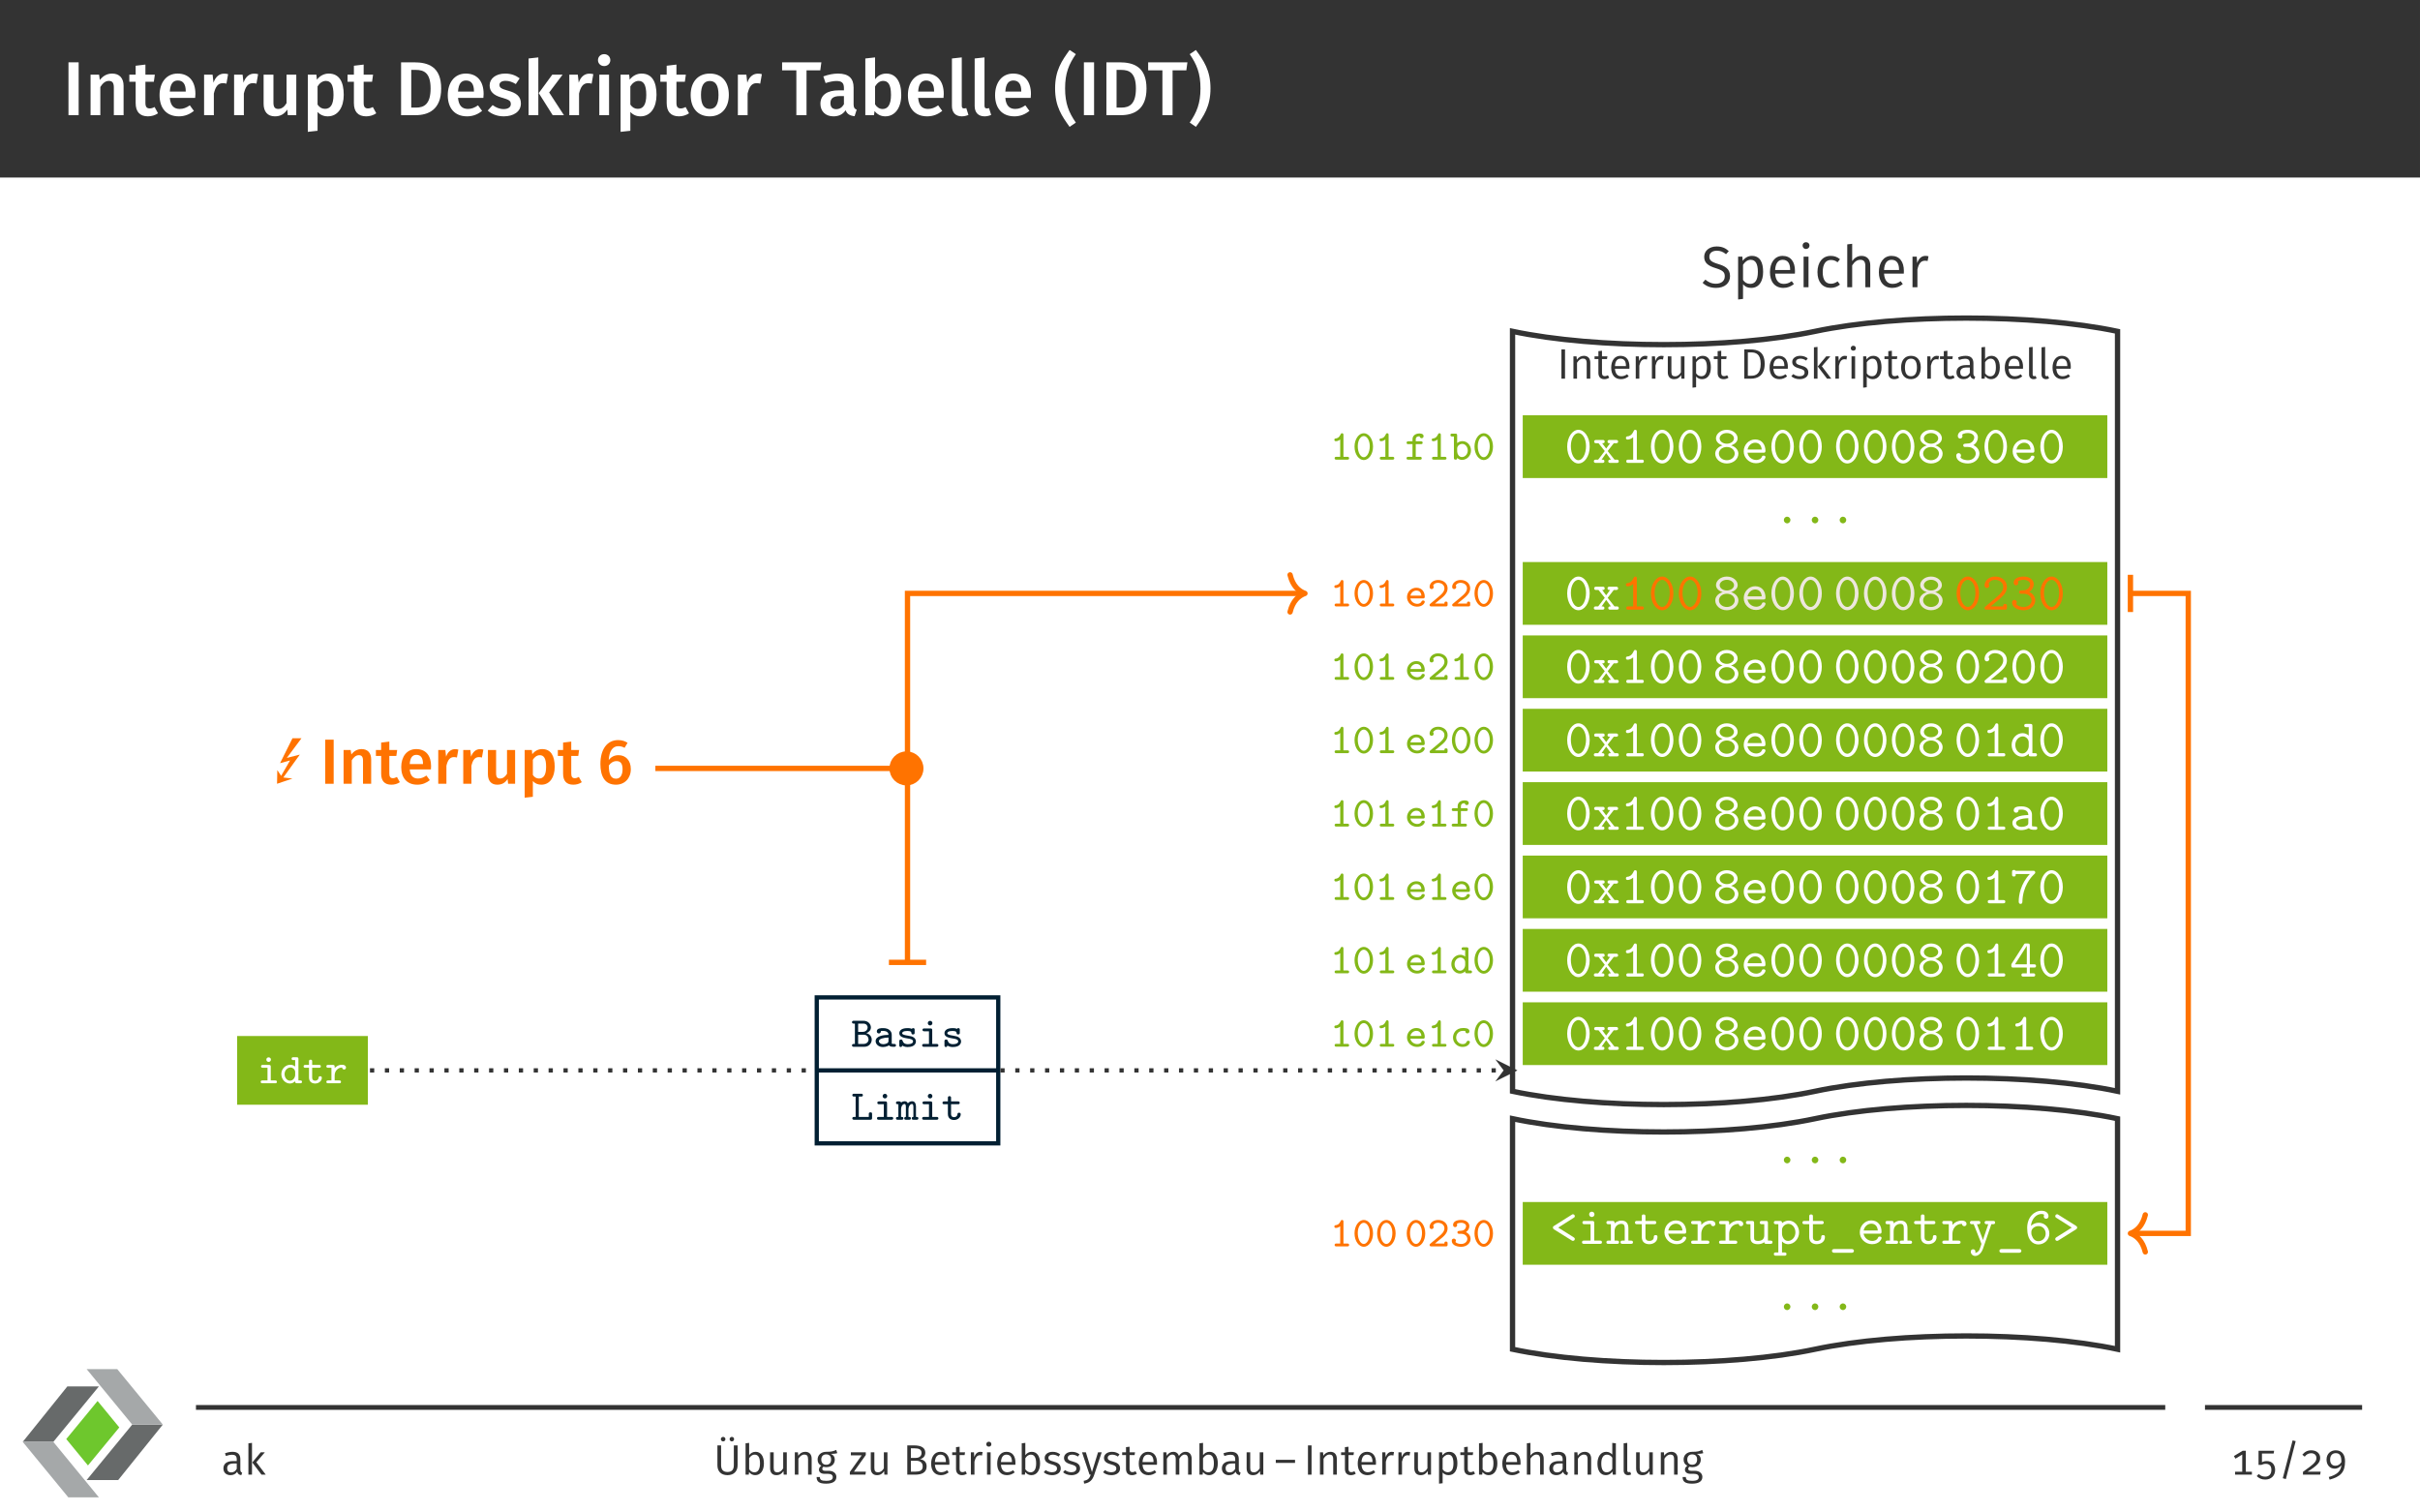 <?xml version="1.0" encoding="UTF-8"?>
<svg xmlns="http://www.w3.org/2000/svg" xmlns:xlink="http://www.w3.org/1999/xlink" width="453.54" height="283.46" viewBox="0 0 453.54 283.46">
<rect x="0" y="0" width="453.54" height="283.46" fill="#808080" stroke="none"/>
<defs>
<g>
<g id="glyph-0-0">
<path d="M 3.062 -9.906 L 1.156 -9.906 L 1.156 0 L 3.062 0 Z M 3.062 -9.906 "/>
</g>
<g id="glyph-0-1">
<path d="M 5.125 -7.797 C 4.156 -7.797 3.406 -7.359 2.812 -6.594 L 2.672 -7.594 L 1.078 -7.594 L 1.078 0 L 2.906 0 L 2.906 -5.281 C 3.359 -5.984 3.844 -6.422 4.5 -6.422 C 5.078 -6.422 5.438 -6.156 5.438 -5.203 L 5.438 0 L 7.266 0 L 7.266 -5.5 C 7.266 -6.938 6.484 -7.797 5.125 -7.797 Z M 5.125 -7.797 "/>
</g>
<g id="glyph-0-2">
<path d="M 4.812 -1.531 C 4.469 -1.344 4.188 -1.266 3.906 -1.266 C 3.344 -1.266 3.094 -1.562 3.094 -2.312 L 3.094 -6.266 L 4.672 -6.266 L 4.859 -7.594 L 3.094 -7.594 L 3.094 -9.484 L 1.266 -9.266 L 1.266 -7.594 L 0.078 -7.594 L 0.078 -6.266 L 1.266 -6.266 L 1.266 -2.266 C 1.266 -0.641 2.047 0.203 3.547 0.219 C 4.219 0.219 4.906 0.031 5.453 -0.359 Z M 4.812 -1.531 "/>
</g>
<g id="glyph-0-3">
<path d="M 7.328 -3.969 C 7.328 -6.375 6.109 -7.797 3.984 -7.797 C 1.844 -7.797 0.609 -6.047 0.609 -3.75 C 0.609 -1.344 1.875 0.219 4.234 0.219 C 5.375 0.219 6.297 -0.203 7.047 -0.797 L 6.281 -1.844 C 5.625 -1.391 5.062 -1.172 4.391 -1.172 C 3.391 -1.172 2.672 -1.672 2.531 -3.234 L 7.281 -3.234 C 7.297 -3.422 7.328 -3.734 7.328 -3.969 Z M 5.516 -4.422 L 2.531 -4.422 C 2.625 -5.922 3.172 -6.5 4.031 -6.5 C 5.062 -6.5 5.516 -5.75 5.516 -4.5 Z M 5.516 -4.422 "/>
</g>
<g id="glyph-0-4">
<path d="M 4.812 -7.781 C 3.938 -7.781 3.203 -7.188 2.844 -6.094 L 2.672 -7.594 L 1.078 -7.594 L 1.078 0 L 2.906 0 L 2.906 -4.047 C 3.203 -5.328 3.672 -6 4.594 -6 C 4.859 -6 5.031 -5.969 5.266 -5.906 L 5.578 -7.688 C 5.328 -7.766 5.094 -7.781 4.812 -7.781 Z M 4.812 -7.781 "/>
</g>
<g id="glyph-0-5">
<path d="M 7.109 -7.594 L 5.281 -7.594 L 5.281 -2.25 C 4.891 -1.594 4.375 -1.172 3.75 -1.172 C 3.109 -1.172 2.828 -1.484 2.828 -2.359 L 2.828 -7.594 L 0.984 -7.594 L 0.984 -2.141 C 0.984 -0.672 1.719 0.219 3.094 0.219 C 4.141 0.219 4.859 -0.203 5.422 -1.062 L 5.516 0 L 7.109 0 Z M 7.109 -7.594 "/>
</g>
<g id="glyph-0-6">
<path d="M 5 -7.797 C 4.188 -7.797 3.391 -7.438 2.781 -6.656 L 2.688 -7.594 L 1.078 -7.594 L 1.078 3.125 L 2.906 2.922 L 2.906 -0.609 C 3.391 -0.062 4.047 0.219 4.812 0.219 C 6.734 0.219 7.812 -1.484 7.812 -3.812 C 7.812 -6.234 6.984 -7.797 5 -7.797 Z M 4.297 -1.188 C 3.734 -1.188 3.266 -1.453 2.906 -1.984 L 2.906 -5.391 C 3.266 -5.984 3.812 -6.422 4.453 -6.422 C 5.375 -6.422 5.891 -5.719 5.891 -3.797 C 5.891 -1.969 5.312 -1.188 4.297 -1.188 Z M 4.297 -1.188 "/>
</g>
<g id="glyph-0-7">
<path d="M 3.594 -9.906 L 1.156 -9.906 L 1.156 0 L 3.859 0 C 6.219 0 8.672 -0.984 8.672 -5 C 8.672 -9.109 6.203 -9.906 3.594 -9.906 Z M 3.938 -8.484 C 5.391 -8.484 6.688 -7.984 6.688 -5 C 6.688 -2.078 5.469 -1.422 3.984 -1.422 L 3.062 -1.422 L 3.062 -8.484 Z M 3.938 -8.484 "/>
</g>
<g id="glyph-0-8">
<path d="M 3.5 -7.797 C 1.734 -7.797 0.578 -6.859 0.578 -5.594 C 0.578 -4.469 1.266 -3.734 2.828 -3.297 C 4.25 -2.891 4.547 -2.703 4.547 -2.062 C 4.547 -1.484 4.016 -1.141 3.203 -1.141 C 2.422 -1.141 1.719 -1.453 1.141 -1.891 L 0.219 -0.859 C 0.922 -0.234 1.938 0.219 3.234 0.219 C 4.984 0.219 6.438 -0.609 6.438 -2.188 C 6.438 -3.547 5.562 -4.172 4.016 -4.594 C 2.719 -4.953 2.422 -5.172 2.422 -5.688 C 2.422 -6.141 2.844 -6.438 3.578 -6.438 C 4.25 -6.438 4.844 -6.219 5.484 -5.828 L 6.203 -6.906 C 5.484 -7.453 4.594 -7.797 3.5 -7.797 Z M 3.5 -7.797 "/>
</g>
<g id="glyph-0-9">
<path d="M 2.906 -10.828 L 1.078 -10.625 L 1.078 0 L 2.906 0 Z M 7.453 -7.594 L 5.516 -7.594 L 2.984 -4.141 L 5.594 0 L 7.703 0 L 4.938 -4.25 Z M 7.453 -7.594 "/>
</g>
<g id="glyph-0-10">
<path d="M 1.984 -11.438 C 1.312 -11.438 0.828 -10.938 0.828 -10.312 C 0.828 -9.703 1.312 -9.203 1.984 -9.203 C 2.672 -9.203 3.141 -9.703 3.141 -10.312 C 3.141 -10.938 2.672 -11.438 1.984 -11.438 Z M 2.906 -7.594 L 1.078 -7.594 L 1.078 0 L 2.906 0 Z M 2.906 -7.594 "/>
</g>
<g id="glyph-0-11">
<path d="M 4.203 -7.797 C 1.953 -7.797 0.609 -6.188 0.609 -3.797 C 0.609 -1.312 1.953 0.219 4.188 0.219 C 6.422 0.219 7.766 -1.406 7.766 -3.797 C 7.766 -6.281 6.438 -7.797 4.203 -7.797 Z M 4.203 -6.406 C 5.266 -6.406 5.828 -5.609 5.828 -3.797 C 5.828 -2 5.266 -1.172 4.188 -1.172 C 3.109 -1.172 2.547 -1.984 2.547 -3.797 C 2.547 -5.594 3.125 -6.406 4.203 -6.406 Z M 4.203 -6.406 "/>
</g>
<g id="glyph-0-12">
<path d="M 7.531 -9.906 L 0.172 -9.906 L 0.172 -8.406 L 2.844 -8.406 L 2.844 0 L 4.75 0 L 4.75 -8.406 L 7.328 -8.406 Z M 7.531 -9.906 "/>
</g>
<g id="glyph-0-13">
<path d="M 6.672 -2.016 L 6.672 -5.188 C 6.672 -6.875 5.781 -7.797 3.75 -7.797 C 2.891 -7.797 1.938 -7.609 1 -7.266 L 1.422 -6.016 C 2.188 -6.266 2.922 -6.406 3.438 -6.406 C 4.422 -6.406 4.859 -6.078 4.859 -5.094 L 4.859 -4.656 L 3.906 -4.656 C 1.688 -4.656 0.453 -3.766 0.453 -2.125 C 0.453 -0.75 1.391 0.219 2.891 0.219 C 3.812 0.219 4.641 -0.109 5.172 -0.922 C 5.469 -0.172 6.016 0.109 6.859 0.188 L 7.25 -1.031 C 6.875 -1.172 6.672 -1.391 6.672 -2.016 Z M 3.406 -1.125 C 2.703 -1.125 2.328 -1.531 2.328 -2.266 C 2.328 -3.156 2.906 -3.578 4.109 -3.578 L 4.859 -3.578 L 4.859 -2.047 C 4.516 -1.453 4.031 -1.125 3.406 -1.125 Z M 3.406 -1.125 "/>
</g>
<g id="glyph-0-14">
<path d="M 5 -7.797 C 4.125 -7.797 3.406 -7.406 2.906 -6.734 L 2.906 -10.828 L 1.078 -10.625 L 1.078 0 L 2.703 0 L 2.812 -0.781 C 3.297 -0.156 3.984 0.219 4.812 0.219 C 6.688 0.219 7.812 -1.438 7.812 -3.797 C 7.812 -6.344 6.766 -7.797 5 -7.797 Z M 4.312 -1.156 C 3.75 -1.156 3.234 -1.484 2.906 -2.031 L 2.906 -5.391 C 3.266 -5.984 3.766 -6.422 4.422 -6.422 C 5.297 -6.422 5.891 -5.828 5.891 -3.797 C 5.891 -1.891 5.25 -1.156 4.312 -1.156 Z M 4.312 -1.156 "/>
</g>
<g id="glyph-0-15">
<path d="M 2.844 0.219 C 3.312 0.219 3.766 0.094 4.078 -0.047 L 3.672 -1.328 C 3.562 -1.297 3.406 -1.266 3.25 -1.266 C 2.938 -1.266 2.828 -1.438 2.828 -1.797 L 2.828 -10.828 L 0.984 -10.625 L 0.984 -1.734 C 0.984 -0.484 1.672 0.219 2.844 0.219 Z M 2.844 0.219 "/>
</g>
<g id="glyph-0-16">
<path d="M 3.125 -12.219 C 1.703 -10.234 0.406 -8.438 0.406 -5.016 C 0.406 -1.609 1.703 0.203 3.125 2.188 L 4.297 1.391 C 2.984 -0.5 2.281 -2.188 2.281 -5.016 C 2.281 -7.875 2.984 -9.531 4.297 -11.438 Z M 3.125 -12.219 "/>
</g>
<g id="glyph-0-17">
<path d="M 1.516 -12.219 L 0.359 -11.438 C 1.656 -9.531 2.375 -7.875 2.375 -5.016 C 2.375 -2.188 1.656 -0.5 0.359 1.391 L 1.516 2.188 C 2.953 0.203 4.25 -1.609 4.25 -5.016 C 4.25 -8.438 2.953 -10.234 1.516 -12.219 Z M 1.516 -12.219 "/>
</g>
<g id="glyph-1-0">
<path d="M 2.938 -7.641 C 1.578 -7.641 0.609 -6.828 0.609 -5.703 C 0.609 -4.562 1.344 -4 2.812 -3.562 C 4.094 -3.156 4.469 -2.828 4.469 -2.047 C 4.469 -1.125 3.734 -0.656 2.812 -0.656 C 1.984 -0.656 1.391 -0.953 0.828 -1.422 L 0.312 -0.828 C 0.922 -0.234 1.75 0.125 2.828 0.125 C 4.469 0.125 5.453 -0.781 5.453 -2.078 C 5.453 -3.484 4.484 -3.969 3.25 -4.344 C 1.891 -4.75 1.578 -5.078 1.578 -5.734 C 1.578 -6.469 2.188 -6.844 2.984 -6.844 C 3.609 -6.844 4.141 -6.656 4.703 -6.188 L 5.219 -6.766 C 4.609 -7.328 3.953 -7.641 2.938 -7.641 Z M 2.938 -7.641 "/>
</g>
<g id="glyph-1-1">
<path d="M 3.609 -5.875 C 2.922 -5.875 2.312 -5.531 1.891 -4.938 L 1.828 -5.734 L 1.031 -5.734 L 1.031 2.297 L 1.953 2.188 L 1.953 -0.562 C 2.328 -0.094 2.828 0.125 3.484 0.125 C 4.953 0.125 5.719 -1.125 5.719 -2.875 C 5.719 -4.703 5.109 -5.875 3.609 -5.875 Z M 3.266 -0.625 C 2.719 -0.625 2.266 -0.891 1.953 -1.359 L 1.953 -4.203 C 2.281 -4.703 2.75 -5.141 3.391 -5.141 C 4.281 -5.141 4.734 -4.406 4.734 -2.875 C 4.734 -1.344 4.219 -0.625 3.266 -0.625 Z M 3.266 -0.625 "/>
</g>
<g id="glyph-1-2">
<path d="M 5.328 -3.047 C 5.328 -4.781 4.531 -5.875 3 -5.875 C 1.531 -5.875 0.641 -4.609 0.641 -2.812 C 0.641 -1 1.578 0.125 3.156 0.125 C 3.938 0.125 4.562 -0.141 5.125 -0.594 L 4.719 -1.141 C 4.219 -0.781 3.797 -0.625 3.219 -0.625 C 2.359 -0.625 1.703 -1.172 1.609 -2.547 L 5.312 -2.547 C 5.328 -2.672 5.328 -2.859 5.328 -3.047 Z M 4.422 -3.234 L 1.609 -3.234 C 1.688 -4.562 2.219 -5.141 3.016 -5.141 C 3.969 -5.141 4.422 -4.469 4.422 -3.312 Z M 4.422 -3.234 "/>
</g>
<g id="glyph-1-3">
<path d="M 1.484 -8.438 C 1.094 -8.438 0.844 -8.172 0.844 -7.812 C 0.844 -7.453 1.094 -7.172 1.484 -7.172 C 1.875 -7.172 2.141 -7.453 2.141 -7.812 C 2.141 -8.172 1.875 -8.438 1.484 -8.438 Z M 1.953 -5.734 L 1.031 -5.734 L 1.031 0 L 1.953 0 Z M 1.953 -5.734 "/>
</g>
<g id="glyph-1-4">
<path d="M 3.125 -5.875 C 1.594 -5.875 0.641 -4.656 0.641 -2.828 C 0.641 -0.969 1.609 0.125 3.125 0.125 C 3.781 0.125 4.359 -0.094 4.859 -0.5 L 4.422 -1.094 C 4 -0.812 3.656 -0.656 3.156 -0.656 C 2.219 -0.656 1.625 -1.312 1.625 -2.828 C 1.625 -4.375 2.219 -5.109 3.156 -5.109 C 3.656 -5.109 4.031 -4.969 4.406 -4.672 L 4.859 -5.25 C 4.328 -5.688 3.797 -5.875 3.125 -5.875 Z M 3.125 -5.875 "/>
</g>
<g id="glyph-1-5">
<path d="M 3.703 -5.875 C 2.953 -5.875 2.375 -5.484 1.953 -4.906 L 1.953 -8.141 L 1.031 -8.031 L 1.031 0 L 1.953 0 L 1.953 -4.094 C 2.359 -4.719 2.828 -5.141 3.484 -5.141 C 4.062 -5.141 4.422 -4.859 4.422 -3.984 L 4.422 0 L 5.344 0 L 5.344 -4.109 C 5.344 -5.188 4.75 -5.875 3.703 -5.875 Z M 3.703 -5.875 "/>
</g>
<g id="glyph-1-6">
<path d="M 3.469 -5.875 C 2.75 -5.875 2.219 -5.422 1.906 -4.531 L 1.828 -5.734 L 1.031 -5.734 L 1.031 0 L 1.953 0 L 1.953 -3.328 C 2.203 -4.453 2.625 -4.969 3.359 -4.969 C 3.562 -4.969 3.703 -4.953 3.859 -4.906 L 4.031 -5.797 C 3.859 -5.844 3.672 -5.875 3.469 -5.875 Z M 3.469 -5.875 "/>
</g>
<g id="glyph-2-0">
<path d="M 1.5 -5.484 L 0.828 -5.484 L 0.828 0 L 1.5 0 Z M 1.5 -5.484 "/>
</g>
<g id="glyph-2-1">
<path d="M 2.703 -4.281 C 2.141 -4.281 1.688 -4 1.391 -3.547 L 1.328 -4.188 L 0.75 -4.188 L 0.75 0 L 1.422 0 L 1.422 -2.984 C 1.719 -3.453 2.062 -3.766 2.547 -3.766 C 2.984 -3.766 3.234 -3.547 3.234 -2.906 L 3.234 0 L 3.906 0 L 3.906 -3 C 3.906 -3.797 3.469 -4.281 2.703 -4.281 Z M 2.703 -4.281 "/>
</g>
<g id="glyph-2-2">
<path d="M 2.594 -0.641 C 2.375 -0.516 2.203 -0.469 2.016 -0.469 C 1.641 -0.469 1.484 -0.672 1.484 -1.109 L 1.484 -3.672 L 2.422 -3.672 L 2.5 -4.188 L 1.484 -4.188 L 1.484 -5.234 L 0.812 -5.156 L 0.812 -4.188 L 0.094 -4.188 L 0.094 -3.672 L 0.812 -3.672 L 0.812 -1.078 C 0.812 -0.312 1.234 0.094 1.922 0.094 C 2.266 0.094 2.578 0 2.844 -0.188 Z M 2.594 -0.641 "/>
</g>
<g id="glyph-2-3">
<path d="M 3.891 -2.234 C 3.891 -3.5 3.312 -4.281 2.188 -4.281 C 1.125 -4.281 0.469 -3.375 0.469 -2.062 C 0.469 -0.719 1.141 0.094 2.297 0.094 C 2.875 0.094 3.344 -0.109 3.75 -0.438 L 3.453 -0.828 C 3.078 -0.578 2.766 -0.453 2.344 -0.453 C 1.719 -0.453 1.25 -0.859 1.172 -1.859 L 3.875 -1.859 C 3.891 -1.953 3.891 -2.094 3.891 -2.234 Z M 3.234 -2.359 L 1.172 -2.359 C 1.234 -3.344 1.625 -3.75 2.203 -3.75 C 2.906 -3.75 3.234 -3.266 3.234 -2.422 Z M 3.234 -2.359 "/>
</g>
<g id="glyph-2-4">
<path d="M 2.531 -4.281 C 2.016 -4.281 1.625 -3.953 1.391 -3.312 L 1.328 -4.188 L 0.75 -4.188 L 0.75 0 L 1.422 0 L 1.422 -2.438 C 1.609 -3.25 1.922 -3.641 2.453 -3.641 C 2.609 -3.641 2.703 -3.625 2.828 -3.578 L 2.953 -4.234 C 2.828 -4.266 2.672 -4.281 2.531 -4.281 Z M 2.531 -4.281 "/>
</g>
<g id="glyph-2-5">
<path d="M 3.828 -4.188 L 3.156 -4.188 L 3.156 -1.188 C 2.891 -0.75 2.547 -0.438 2.062 -0.438 C 1.594 -0.438 1.375 -0.656 1.375 -1.266 L 1.375 -4.188 L 0.703 -4.188 L 0.703 -1.188 C 0.703 -0.359 1.141 0.094 1.875 0.094 C 2.5 0.094 2.891 -0.172 3.203 -0.672 L 3.25 0 L 3.828 0 Z M 3.828 -4.188 "/>
</g>
<g id="glyph-2-6">
<path d="M 2.641 -4.281 C 2.141 -4.281 1.688 -4.047 1.391 -3.609 L 1.328 -4.188 L 0.75 -4.188 L 0.75 1.688 L 1.422 1.609 L 1.422 -0.406 C 1.703 -0.078 2.078 0.094 2.547 0.094 C 3.625 0.094 4.188 -0.828 4.188 -2.109 C 4.188 -3.438 3.734 -4.281 2.641 -4.281 Z M 2.391 -0.453 C 1.984 -0.453 1.656 -0.656 1.422 -1 L 1.422 -3.078 C 1.672 -3.438 2.016 -3.75 2.484 -3.75 C 3.125 -3.75 3.453 -3.219 3.453 -2.109 C 3.453 -0.984 3.078 -0.453 2.391 -0.453 Z M 2.391 -0.453 "/>
</g>
<g id="glyph-2-7">
<path d="M 1.953 -5.484 L 0.828 -5.484 L 0.828 0 L 2.094 0 C 3.266 0 4.656 -0.531 4.656 -2.766 C 4.656 -5.047 3.328 -5.484 1.953 -5.484 Z M 2.094 -4.922 C 2.984 -4.922 3.906 -4.656 3.906 -2.766 C 3.906 -0.938 3.031 -0.547 2.156 -0.547 L 1.5 -0.547 L 1.5 -4.922 Z M 2.094 -4.922 "/>
</g>
<g id="glyph-2-8">
<path d="M 1.875 -4.281 C 1.031 -4.281 0.391 -3.812 0.391 -3.141 C 0.391 -2.562 0.75 -2.188 1.672 -1.938 C 2.484 -1.719 2.703 -1.562 2.703 -1.125 C 2.703 -0.703 2.328 -0.453 1.766 -0.453 C 1.297 -0.453 0.922 -0.609 0.578 -0.859 L 0.219 -0.453 C 0.578 -0.141 1.078 0.094 1.781 0.094 C 2.625 0.094 3.406 -0.312 3.406 -1.156 C 3.406 -1.891 2.922 -2.234 2.031 -2.469 C 1.328 -2.641 1.094 -2.812 1.094 -3.156 C 1.094 -3.516 1.406 -3.75 1.906 -3.75 C 2.297 -3.75 2.625 -3.641 3 -3.391 L 3.297 -3.812 C 2.891 -4.109 2.469 -4.281 1.875 -4.281 Z M 1.875 -4.281 "/>
</g>
<g id="glyph-2-9">
<path d="M 1.422 -5.953 L 0.75 -5.875 L 0.75 0 L 1.422 0 Z M 3.828 -4.188 L 3.062 -4.188 L 1.469 -2.281 L 3.203 0 L 4 0 L 2.234 -2.328 Z M 3.828 -4.188 "/>
</g>
<g id="glyph-2-10">
<path d="M 1.078 -6.172 C 0.812 -6.172 0.609 -5.969 0.609 -5.703 C 0.609 -5.438 0.812 -5.25 1.078 -5.25 C 1.375 -5.25 1.562 -5.438 1.562 -5.703 C 1.562 -5.969 1.375 -6.172 1.078 -6.172 Z M 1.422 -4.188 L 0.75 -4.188 L 0.75 0 L 1.422 0 Z M 1.422 -4.188 "/>
</g>
<g id="glyph-2-11">
<path d="M 2.312 -4.281 C 1.141 -4.281 0.469 -3.406 0.469 -2.094 C 0.469 -0.75 1.141 0.094 2.312 0.094 C 3.484 0.094 4.156 -0.781 4.156 -2.109 C 4.156 -3.438 3.5 -4.281 2.312 -4.281 Z M 2.312 -3.75 C 3.047 -3.75 3.438 -3.219 3.438 -2.109 C 3.438 -0.984 3.031 -0.453 2.312 -0.453 C 1.578 -0.453 1.188 -0.984 1.188 -2.094 C 1.188 -3.219 1.609 -3.75 2.312 -3.75 Z M 2.312 -3.75 "/>
</g>
<g id="glyph-2-12">
<path d="M 3.516 -0.969 L 3.516 -2.906 C 3.516 -3.781 3.062 -4.281 2.062 -4.281 C 1.609 -4.281 1.141 -4.188 0.641 -4 L 0.812 -3.5 C 1.25 -3.656 1.625 -3.734 1.938 -3.734 C 2.547 -3.734 2.844 -3.5 2.844 -2.875 L 2.844 -2.547 L 2.156 -2.547 C 1.016 -2.547 0.344 -2.062 0.344 -1.172 C 0.344 -0.422 0.844 0.094 1.672 0.094 C 2.188 0.094 2.641 -0.109 2.922 -0.547 C 3.031 -0.141 3.297 0.047 3.703 0.094 L 3.859 -0.375 C 3.641 -0.453 3.516 -0.578 3.516 -0.969 Z M 1.812 -0.422 C 1.312 -0.422 1.047 -0.688 1.047 -1.203 C 1.047 -1.797 1.469 -2.094 2.25 -2.094 L 2.844 -2.094 L 2.844 -1.094 C 2.594 -0.641 2.266 -0.422 1.812 -0.422 Z M 1.812 -0.422 "/>
</g>
<g id="glyph-2-13">
<path d="M 2.625 -4.281 C 2.109 -4.281 1.719 -4.047 1.422 -3.656 L 1.422 -5.953 L 0.75 -5.875 L 0.75 0 L 1.344 0 L 1.406 -0.484 C 1.688 -0.125 2.078 0.094 2.547 0.094 C 3.562 0.094 4.188 -0.781 4.188 -2.109 C 4.188 -3.5 3.578 -4.281 2.625 -4.281 Z M 2.391 -0.438 C 1.984 -0.438 1.656 -0.672 1.422 -1.016 L 1.422 -3.078 C 1.656 -3.438 1.969 -3.75 2.453 -3.75 C 3.062 -3.75 3.453 -3.312 3.453 -2.109 C 3.453 -0.938 3.031 -0.438 2.391 -0.438 Z M 2.391 -0.438 "/>
</g>
<g id="glyph-2-14">
<path d="M 1.547 0.094 C 1.766 0.094 1.953 0.047 2.109 -0.047 L 1.938 -0.516 C 1.859 -0.484 1.766 -0.469 1.656 -0.469 C 1.453 -0.469 1.375 -0.578 1.375 -0.812 L 1.375 -5.953 L 0.703 -5.875 L 0.703 -0.797 C 0.703 -0.219 1.047 0.094 1.547 0.094 Z M 1.547 0.094 "/>
</g>
<g id="glyph-2-15">
<path d="M 1.812 -7.078 C 1.562 -7.078 1.375 -6.891 1.375 -6.656 C 1.375 -6.422 1.562 -6.234 1.812 -6.234 C 2.047 -6.234 2.234 -6.422 2.234 -6.656 C 2.234 -6.891 2.047 -7.078 1.812 -7.078 Z M 3.438 -7.078 C 3.203 -7.078 3.016 -6.891 3.016 -6.656 C 3.016 -6.422 3.203 -6.234 3.438 -6.234 C 3.688 -6.234 3.859 -6.422 3.859 -6.656 C 3.859 -6.891 3.688 -7.078 3.438 -7.078 Z M 4.516 -5.484 L 3.812 -5.484 L 3.812 -1.797 C 3.812 -0.938 3.438 -0.5 2.625 -0.5 C 1.812 -0.5 1.422 -0.938 1.422 -1.797 L 1.422 -5.484 L 0.734 -5.484 L 0.734 -1.75 C 0.734 -0.672 1.375 0.094 2.625 0.094 C 3.844 0.094 4.516 -0.672 4.516 -1.75 Z M 4.516 -5.484 "/>
</g>
<g id="glyph-2-16">
<path d="M 3.891 -4.641 C 3.422 -4.422 3.062 -4.266 2 -4.281 C 1.078 -4.281 0.406 -3.688 0.406 -2.844 C 0.406 -2.281 0.625 -1.922 1.109 -1.672 C 0.812 -1.469 0.656 -1.219 0.656 -0.938 C 0.656 -0.516 0.984 -0.156 1.719 -0.156 L 2.375 -0.156 C 2.922 -0.156 3.25 0.062 3.25 0.469 C 3.25 0.906 2.922 1.156 2 1.156 C 1.062 1.156 0.828 0.938 0.828 0.438 L 0.219 0.438 C 0.219 1.281 0.656 1.688 2 1.688 C 3.281 1.688 3.922 1.234 3.922 0.422 C 3.922 -0.234 3.375 -0.719 2.516 -0.719 L 1.844 -0.719 C 1.406 -0.719 1.281 -0.875 1.281 -1.078 C 1.281 -1.25 1.359 -1.391 1.5 -1.484 C 1.672 -1.438 1.844 -1.406 2.047 -1.406 C 3.031 -1.406 3.625 -2 3.625 -2.828 C 3.625 -3.328 3.375 -3.688 2.891 -3.891 C 3.375 -3.906 3.766 -3.922 4.094 -4.031 Z M 2 -3.797 C 2.625 -3.797 2.938 -3.453 2.938 -2.844 C 2.938 -2.219 2.609 -1.859 2.016 -1.859 C 1.422 -1.859 1.094 -2.25 1.094 -2.844 C 1.094 -3.391 1.406 -3.797 2 -3.797 Z M 2 -3.797 "/>
</g>
<g id="glyph-2-17">
<path d="M 3.188 -4.188 L 0.391 -4.188 L 0.391 -3.625 L 2.422 -3.625 L 0.203 -0.5 L 0.203 0 L 3.125 0 L 3.203 -0.562 L 0.969 -0.562 L 3.188 -3.688 Z M 3.188 -4.188 "/>
</g>
<g id="glyph-2-18">
<path d="M 3.188 -2.906 C 3.734 -3.016 4.203 -3.422 4.203 -4.109 C 4.203 -5.047 3.422 -5.484 2.094 -5.484 L 0.828 -5.484 L 0.828 0 L 2.328 0 C 3.578 0 4.453 -0.422 4.453 -1.547 C 4.453 -2.484 3.828 -2.797 3.188 -2.906 Z M 2.172 -4.938 C 3 -4.938 3.5 -4.734 3.5 -4.062 C 3.5 -3.453 3.031 -3.141 2.406 -3.141 L 1.5 -3.141 L 1.5 -4.938 Z M 2.328 -0.562 L 1.5 -0.562 L 1.5 -2.609 L 2.469 -2.609 C 3.141 -2.609 3.719 -2.328 3.719 -1.547 C 3.719 -0.75 3.141 -0.562 2.328 -0.562 Z M 2.328 -0.562 "/>
</g>
<g id="glyph-2-19">
<path d="M 3.781 -4.188 L 3.094 -4.188 L 1.953 -0.484 L 0.812 -4.188 L 0.094 -4.188 L 1.5 0 L 1.734 0 C 1.484 0.672 1.266 1 0.406 1.156 L 0.484 1.688 C 1.609 1.531 2.078 0.922 2.375 0.031 Z M 3.781 -4.188 "/>
</g>
<g id="glyph-2-20">
<path d="M 4.938 -4.281 C 4.375 -4.281 3.969 -3.969 3.672 -3.516 C 3.516 -4 3.141 -4.281 2.625 -4.281 C 2.078 -4.281 1.688 -4 1.391 -3.547 L 1.328 -4.188 L 0.75 -4.188 L 0.75 0 L 1.422 0 L 1.422 -2.984 C 1.719 -3.453 1.984 -3.766 2.453 -3.766 C 2.812 -3.766 3.078 -3.547 3.078 -2.906 L 3.078 0 L 3.75 0 L 3.75 -2.984 C 4.047 -3.453 4.312 -3.766 4.766 -3.766 C 5.125 -3.766 5.391 -3.547 5.391 -2.906 L 5.391 0 L 6.062 0 L 6.062 -3 C 6.062 -3.797 5.625 -4.281 4.938 -4.281 Z M 4.938 -4.281 "/>
</g>
<g id="glyph-2-21">
<path d="M 0.266 -2.203 L 3.875 -2.203 L 3.875 -2.781 L 0.266 -2.781 Z M 0.266 -2.203 "/>
</g>
<g id="glyph-2-22">
<path d="M 2.703 -4.281 C 2.156 -4.281 1.734 -4.016 1.422 -3.578 L 1.422 -5.953 L 0.75 -5.875 L 0.75 0 L 1.422 0 L 1.422 -3 C 1.719 -3.453 2.062 -3.766 2.547 -3.766 C 2.969 -3.766 3.234 -3.547 3.234 -2.906 L 3.234 0 L 3.906 0 L 3.906 -3 C 3.906 -3.797 3.469 -4.281 2.703 -4.281 Z M 2.703 -4.281 "/>
</g>
<g id="glyph-2-23">
<path d="M 3.25 -5.953 L 3.25 -3.766 C 2.984 -4.047 2.625 -4.281 2.109 -4.281 C 1.078 -4.281 0.469 -3.359 0.469 -2.078 C 0.469 -0.766 1.031 0.094 2.047 0.094 C 2.578 0.094 3 -0.172 3.266 -0.594 L 3.344 0 L 3.922 0 L 3.922 -5.875 Z M 2.188 -0.438 C 1.547 -0.438 1.188 -0.969 1.188 -2.094 C 1.188 -3.203 1.609 -3.75 2.25 -3.75 C 2.688 -3.75 3 -3.531 3.25 -3.188 L 3.25 -1.094 C 2.969 -0.672 2.672 -0.438 2.188 -0.438 Z M 2.188 -0.438 "/>
</g>
<g id="glyph-2-24">
<path d="M 2.859 -0.547 L 2.859 -4.484 L 2.281 -4.484 L 0.625 -3.484 L 0.922 -3 L 2.188 -3.766 L 2.188 -0.547 L 0.844 -0.547 L 0.844 0 L 4 0 L 4 -0.547 Z M 2.859 -0.547 "/>
</g>
<g id="glyph-2-25">
<path d="M 3.703 -4.484 L 0.781 -4.484 L 0.781 -1.828 L 1.312 -1.828 C 1.578 -1.953 1.812 -2.031 2.141 -2.031 C 2.734 -2.031 3.188 -1.719 3.188 -0.891 C 3.188 -0.078 2.734 0.375 2.031 0.375 C 1.516 0.375 1.156 0.203 0.828 -0.125 L 0.438 0.266 C 0.844 0.672 1.328 0.922 2.031 0.922 C 3.141 0.922 3.891 0.188 3.891 -0.875 C 3.891 -1.922 3.266 -2.547 2.344 -2.547 C 1.984 -2.547 1.703 -2.484 1.422 -2.328 L 1.422 -3.953 L 3.609 -3.953 Z M 3.703 -4.484 "/>
</g>
<g id="glyph-2-26">
<path d="M 2.703 -6.422 L 0.859 0.672 L 1.438 0.828 L 3.281 -6.281 Z M 2.703 -6.422 "/>
</g>
<g id="glyph-2-27">
<path d="M 2.062 -4.562 C 1.344 -4.562 0.828 -4.281 0.375 -3.734 L 0.828 -3.375 C 1.188 -3.844 1.562 -4.016 2.047 -4.016 C 2.625 -4.016 3.016 -3.672 3.016 -3.141 C 3.016 -2.5 2.734 -2.094 0.5 -0.531 L 0.5 0 L 3.719 0 L 3.812 -0.562 L 1.359 -0.562 C 3.469 -1.875 3.719 -2.422 3.719 -3.172 C 3.719 -3.953 3.078 -4.562 2.062 -4.562 Z M 2.062 -4.562 "/>
</g>
<g id="glyph-2-28">
<path d="M 2.172 -4.562 C 1.234 -4.562 0.453 -3.922 0.453 -2.828 C 0.453 -1.781 1.109 -1.125 1.969 -1.125 C 2.547 -1.125 2.969 -1.422 3.234 -1.781 C 3.156 -0.609 2.312 0.047 0.875 0.438 L 1.031 0.938 C 3.047 0.375 3.922 -0.422 3.922 -2.5 C 3.922 -3.75 3.344 -4.562 2.172 -4.562 Z M 2.109 -1.672 C 1.516 -1.672 1.125 -2.047 1.125 -2.812 C 1.125 -3.578 1.516 -4.031 2.188 -4.031 C 2.922 -4.031 3.266 -3.547 3.234 -2.344 C 2.969 -1.922 2.609 -1.672 2.109 -1.672 Z M 2.109 -1.672 "/>
</g>
<g id="glyph-3-0">
<path d="M 4.719 -3.047 C 4.719 -4.891 3.703 -6.203 2.609 -6.203 C 1.5 -6.203 0.5 -4.859 0.5 -3.047 C 0.5 -1.203 1.516 0.109 2.609 0.109 C 3.734 0.109 4.719 -1.219 4.719 -3.047 Z M 4.031 -3.156 C 4.031 -1.672 3.391 -0.5 2.609 -0.5 C 1.828 -0.5 1.188 -1.672 1.188 -3.156 C 1.188 -4.609 1.875 -5.594 2.609 -5.594 C 3.344 -5.594 4.031 -4.609 4.031 -3.156 Z M 4.031 -3.156 "/>
</g>
<g id="glyph-3-1">
<path d="M 4.938 -0.297 C 4.938 -0.609 4.688 -0.609 4.531 -0.609 L 4.141 -0.609 L 2.859 -2.219 L 4 -3.688 L 4.391 -3.688 C 4.531 -3.688 4.812 -3.688 4.812 -3.984 C 4.812 -4.297 4.547 -4.297 4.391 -4.297 L 3.234 -4.297 C 3.078 -4.297 2.828 -4.297 2.828 -4 C 2.828 -3.688 3.047 -3.688 3.312 -3.688 L 2.578 -2.688 L 1.828 -3.688 C 2.078 -3.688 2.297 -3.688 2.297 -4 C 2.297 -4.297 2.047 -4.297 1.906 -4.297 L 0.734 -4.297 C 0.594 -4.297 0.328 -4.297 0.328 -3.984 C 0.328 -3.688 0.594 -3.688 0.734 -3.688 L 1.141 -3.688 L 2.312 -2.219 L 1.078 -0.609 L 0.672 -0.609 C 0.531 -0.609 0.266 -0.609 0.266 -0.297 C 0.266 0 0.531 0 0.672 0 L 1.844 0 C 2 0 2.25 0 2.25 -0.297 C 2.25 -0.609 2.031 -0.609 1.719 -0.609 L 2.578 -1.828 L 3.469 -0.609 C 3.188 -0.609 2.969 -0.609 2.969 -0.297 C 2.969 0 3.219 0 3.375 0 L 4.531 0 C 4.672 0 4.938 0 4.938 -0.297 Z M 4.938 -0.297 "/>
</g>
<g id="glyph-3-2">
<path d="M 4.406 -0.297 C 4.406 -0.609 4.172 -0.609 4 -0.609 L 3.094 -0.609 L 3.094 -5.797 C 3.094 -5.953 3.094 -6.203 2.797 -6.203 C 2.609 -6.203 2.547 -6.078 2.5 -5.969 C 2.125 -5.109 1.609 -5 1.422 -4.984 C 1.25 -4.969 1.047 -4.953 1.047 -4.672 C 1.047 -4.422 1.219 -4.375 1.375 -4.375 C 1.562 -4.375 1.969 -4.438 2.406 -4.812 L 2.406 -0.609 L 1.5 -0.609 C 1.344 -0.609 1.109 -0.609 1.109 -0.297 C 1.109 0 1.359 0 1.5 0 L 4 0 C 4.156 0 4.406 0 4.406 -0.297 Z M 4.406 -0.297 "/>
</g>
<g id="glyph-3-3">
<path d="M 4.781 -1.734 C 4.781 -2.484 4.141 -3.078 3.406 -3.281 C 4.203 -3.547 4.641 -4.031 4.641 -4.609 C 4.641 -5.422 3.797 -6.203 2.609 -6.203 C 1.422 -6.203 0.578 -5.406 0.578 -4.609 C 0.578 -4.031 1.031 -3.531 1.828 -3.281 C 1.078 -3.078 0.438 -2.484 0.438 -1.734 C 0.438 -0.766 1.359 0.109 2.609 0.109 C 3.875 0.109 4.781 -0.766 4.781 -1.734 Z M 3.953 -4.594 C 3.953 -4.031 3.344 -3.594 2.609 -3.594 C 1.891 -3.594 1.266 -4.031 1.266 -4.594 C 1.266 -5.109 1.828 -5.594 2.609 -5.594 C 3.391 -5.594 3.953 -5.109 3.953 -4.594 Z M 4.094 -1.75 C 4.094 -1.062 3.438 -0.5 2.609 -0.5 C 1.781 -0.5 1.125 -1.062 1.125 -1.75 C 1.125 -2.359 1.703 -2.984 2.609 -2.984 C 3.531 -2.984 4.094 -2.359 4.094 -1.75 Z M 4.094 -1.75 "/>
</g>
<g id="glyph-3-4">
<path d="M 4.625 -1.094 C 4.625 -1.359 4.344 -1.359 4.281 -1.359 C 4.094 -1.359 4.016 -1.328 3.953 -1.141 C 3.734 -0.641 3.188 -0.547 2.906 -0.547 C 2.156 -0.547 1.422 -1.047 1.25 -1.906 L 4.234 -1.906 C 4.438 -1.906 4.625 -1.906 4.625 -2.266 C 4.625 -3.406 3.984 -4.391 2.688 -4.391 C 1.5 -4.391 0.547 -3.391 0.547 -2.156 C 0.547 -0.953 1.562 0.062 2.844 0.062 C 4.156 0.062 4.625 -0.844 4.625 -1.094 Z M 3.922 -2.5 L 1.266 -2.5 C 1.406 -3.234 2 -3.781 2.688 -3.781 C 3.203 -3.781 3.828 -3.531 3.922 -2.5 Z M 3.922 -2.5 "/>
</g>
<g id="glyph-3-5">
<path d="M 4.781 -1.734 C 4.781 -2.438 4.312 -3.031 3.656 -3.328 C 4.219 -3.688 4.5 -4.25 4.5 -4.797 C 4.5 -5.531 3.766 -6.203 2.625 -6.203 C 1.422 -6.203 0.734 -5.719 0.734 -5.031 C 0.734 -4.703 0.984 -4.562 1.172 -4.562 C 1.391 -4.562 1.609 -4.734 1.609 -5.016 C 1.609 -5.156 1.562 -5.25 1.531 -5.281 C 1.828 -5.594 2.547 -5.594 2.625 -5.594 C 3.312 -5.594 3.812 -5.234 3.812 -4.781 C 3.812 -4.484 3.656 -4.141 3.391 -3.922 C 3.078 -3.656 2.828 -3.641 2.469 -3.625 C 1.891 -3.578 1.75 -3.578 1.75 -3.297 C 1.75 -2.984 1.984 -2.984 2.141 -2.984 L 2.609 -2.984 C 3.594 -2.984 4.094 -2.312 4.094 -1.734 C 4.094 -1.125 3.531 -0.5 2.625 -0.5 C 2.234 -0.5 1.469 -0.609 1.203 -1.078 C 1.25 -1.125 1.328 -1.188 1.328 -1.391 C 1.328 -1.625 1.141 -1.828 0.891 -1.828 C 0.656 -1.828 0.438 -1.672 0.438 -1.359 C 0.438 -0.469 1.406 0.109 2.625 0.109 C 3.938 0.109 4.781 -0.812 4.781 -1.734 Z M 4.781 -1.734 "/>
</g>
<g id="glyph-3-6">
<path d="M 3.234 -0.625 C 3.234 -0.984 2.938 -1.25 2.625 -1.25 C 2.25 -1.25 2 -0.938 2 -0.625 C 2 -0.266 2.297 0 2.609 0 C 2.984 0 3.234 -0.312 3.234 -0.625 Z M 3.234 -0.625 "/>
</g>
<g id="glyph-3-7">
<path d="M 4.703 -0.406 L 4.703 -0.672 C 4.703 -0.859 4.703 -1.078 4.359 -1.078 C 4.016 -1.078 4.016 -0.891 4.016 -0.609 L 1.641 -0.609 C 2.234 -1.109 3.188 -1.859 3.625 -2.266 C 4.25 -2.828 4.703 -3.453 4.703 -4.25 C 4.703 -5.453 3.703 -6.203 2.484 -6.203 C 1.312 -6.203 0.516 -5.391 0.516 -4.531 C 0.516 -4.172 0.797 -4.062 0.969 -4.062 C 1.172 -4.062 1.406 -4.234 1.406 -4.5 C 1.406 -4.625 1.359 -4.75 1.266 -4.828 C 1.422 -5.281 1.891 -5.594 2.438 -5.594 C 3.25 -5.594 4.016 -5.141 4.016 -4.25 C 4.016 -3.562 3.531 -2.984 2.875 -2.438 L 0.672 -0.578 C 0.578 -0.5 0.516 -0.453 0.516 -0.312 C 0.516 0 0.766 0 0.922 0 L 4.312 0 C 4.641 0 4.703 -0.094 4.703 -0.406 Z M 4.703 -0.406 "/>
</g>
<g id="glyph-3-8">
<path d="M 5.109 -0.312 C 5.109 -0.609 4.844 -0.609 4.703 -0.609 L 4.25 -0.609 L 4.25 -5.688 C 4.25 -5.984 4.203 -6.094 3.859 -6.094 L 3.125 -6.094 C 2.969 -6.094 2.719 -6.094 2.719 -5.781 C 2.719 -5.484 2.984 -5.484 3.125 -5.484 L 3.562 -5.484 L 3.562 -3.906 C 3.234 -4.203 2.828 -4.359 2.406 -4.359 C 1.312 -4.359 0.359 -3.406 0.359 -2.141 C 0.359 -0.906 1.25 0.062 2.312 0.062 C 2.875 0.062 3.297 -0.203 3.562 -0.5 C 3.562 -0.141 3.562 0 3.969 0 L 4.688 0 C 4.859 0 5.109 0 5.109 -0.312 Z M 3.562 -1.938 C 3.562 -1.375 3.125 -0.547 2.359 -0.547 C 1.641 -0.547 1.047 -1.25 1.047 -2.141 C 1.047 -3.094 1.75 -3.75 2.438 -3.75 C 3.078 -3.75 3.562 -3.188 3.562 -2.641 Z M 3.562 -1.938 "/>
</g>
<g id="glyph-3-9">
<path d="M 5.172 -0.312 C 5.172 -0.609 4.922 -0.609 4.781 -0.609 C 4.359 -0.609 4.25 -0.656 4.172 -0.688 L 4.172 -2.844 C 4.172 -3.547 3.641 -4.391 2.203 -4.391 C 1.781 -4.391 0.75 -4.391 0.75 -3.656 C 0.75 -3.359 0.969 -3.203 1.203 -3.203 C 1.359 -3.203 1.641 -3.297 1.641 -3.656 C 1.641 -3.734 1.656 -3.75 1.859 -3.766 C 2 -3.781 2.125 -3.781 2.219 -3.781 C 2.969 -3.781 3.484 -3.469 3.484 -2.766 C 1.719 -2.734 0.5 -2.234 0.5 -1.281 C 0.5 -0.594 1.125 0.062 2.141 0.062 C 2.516 0.062 3.125 -0.016 3.594 -0.312 C 3.812 -0.016 4.297 0 4.672 0 C 4.953 0 5.172 0 5.172 -0.312 Z M 3.484 -1.328 C 3.484 -1.109 3.484 -0.891 3.094 -0.719 C 2.734 -0.547 2.297 -0.547 2.219 -0.547 C 1.594 -0.547 1.188 -0.891 1.188 -1.281 C 1.188 -1.766 2.047 -2.141 3.484 -2.172 Z M 3.484 -1.328 "/>
</g>
<g id="glyph-3-10">
<path d="M 4.781 -5.781 C 4.781 -6.094 4.547 -6.094 4.391 -6.094 L 1.094 -6.094 C 1.031 -6.25 0.859 -6.25 0.781 -6.25 C 0.438 -6.25 0.438 -6.031 0.438 -5.844 L 0.438 -5.422 C 0.438 -5.234 0.438 -5.016 0.781 -5.016 C 1.125 -5.016 1.125 -5.203 1.125 -5.484 L 3.766 -5.484 C 2.031 -3.656 1.688 -1.453 1.688 -0.359 C 1.688 -0.219 1.688 0.109 2.047 0.109 C 2.219 0.109 2.375 0 2.375 -0.297 C 2.438 -3.125 3.953 -4.859 4.562 -5.438 C 4.766 -5.625 4.781 -5.641 4.781 -5.781 Z M 4.781 -5.781 "/>
</g>
<g id="glyph-3-11">
<path d="M 4.938 -1.984 C 4.938 -2.297 4.688 -2.297 4.531 -2.297 L 3.766 -2.297 L 3.766 -5.797 C 3.766 -6.125 3.688 -6.203 3.344 -6.203 L 3.078 -6.203 C 2.828 -6.203 2.781 -6.203 2.656 -6 L 0.375 -2.438 C 0.297 -2.297 0.297 -2.281 0.297 -2.078 C 0.297 -1.75 0.375 -1.688 0.688 -1.688 L 3.203 -1.688 L 3.203 -0.609 L 2.578 -0.609 C 2.422 -0.609 2.188 -0.609 2.188 -0.297 C 2.188 0 2.438 0 2.578 0 L 4.375 0 C 4.531 0 4.781 0 4.781 -0.297 C 4.781 -0.609 4.531 -0.609 4.375 -0.609 L 3.766 -0.609 L 3.766 -1.688 L 4.531 -1.688 C 4.688 -1.688 4.938 -1.688 4.938 -1.984 Z M 3.203 -2.297 L 0.984 -2.297 L 3.203 -5.766 Z M 3.203 -2.297 "/>
</g>
<g id="glyph-3-12">
<path d="M 4.672 -0.906 C 4.672 -1.094 4.531 -1.172 4.422 -1.25 L 1.562 -3.047 L 4.422 -4.859 C 4.531 -4.922 4.672 -5 4.672 -5.188 C 4.672 -5.422 4.469 -5.547 4.312 -5.547 C 4.234 -5.547 4.203 -5.531 4.062 -5.438 L 0.781 -3.375 C 0.688 -3.312 0.562 -3.234 0.562 -3.047 C 0.562 -2.922 0.641 -2.812 0.734 -2.734 L 4.062 -0.656 C 4.203 -0.562 4.234 -0.562 4.312 -0.562 C 4.469 -0.562 4.672 -0.672 4.672 -0.906 Z M 4.672 -0.906 "/>
</g>
<g id="glyph-3-13">
<path d="M 4.531 -0.297 C 4.531 -0.609 4.281 -0.609 4.125 -0.609 L 3.078 -0.609 L 3.078 -3.891 C 3.078 -4.203 3.016 -4.297 2.688 -4.297 L 1.266 -4.297 C 1.109 -4.297 0.859 -4.297 0.859 -4 C 0.859 -3.688 1.109 -3.688 1.266 -3.688 L 2.391 -3.688 L 2.391 -0.609 L 1.188 -0.609 C 1.031 -0.609 0.781 -0.609 0.781 -0.297 C 0.781 0 1.031 0 1.188 0 L 4.125 0 C 4.281 0 4.531 0 4.531 -0.297 Z M 3.125 -5.531 C 3.125 -5.812 2.906 -6.031 2.625 -6.031 C 2.344 -6.031 2.125 -5.812 2.125 -5.531 C 2.125 -5.25 2.344 -5.031 2.625 -5.031 C 2.906 -5.031 3.125 -5.25 3.125 -5.531 Z M 3.125 -5.531 "/>
</g>
<g id="glyph-3-14">
<path d="M 5.109 -0.297 C 5.109 -0.609 4.859 -0.609 4.688 -0.609 L 4.25 -0.609 L 4.25 -2.922 C 4.25 -3.922 3.75 -4.359 2.953 -4.359 C 2.297 -4.359 1.844 -4.016 1.656 -3.828 C 1.656 -4.141 1.656 -4.297 1.25 -4.297 L 0.531 -4.297 C 0.375 -4.297 0.125 -4.297 0.125 -3.984 C 0.125 -3.688 0.375 -3.688 0.516 -3.688 L 0.969 -3.688 L 0.969 -0.609 L 0.531 -0.609 C 0.375 -0.609 0.125 -0.609 0.125 -0.297 C 0.125 0 0.375 0 0.516 0 L 2.109 0 C 2.25 0 2.5 0 2.5 -0.297 C 2.5 -0.609 2.25 -0.609 2.094 -0.609 L 1.656 -0.609 L 1.656 -2.375 C 1.656 -3.375 2.391 -3.75 2.906 -3.75 C 3.422 -3.75 3.562 -3.469 3.562 -2.875 L 3.562 -0.609 L 3.188 -0.609 C 3.016 -0.609 2.766 -0.609 2.766 -0.297 C 2.766 0 3.047 0 3.188 0 L 4.703 0 C 4.844 0 5.109 0 5.109 -0.297 Z M 5.109 -0.297 "/>
</g>
<g id="glyph-3-15">
<path d="M 4.469 -1.25 C 4.469 -1.438 4.469 -1.641 4.125 -1.641 C 3.797 -1.641 3.781 -1.438 3.781 -1.266 C 3.781 -0.641 3.203 -0.547 2.984 -0.547 C 2.219 -0.547 2.219 -1.062 2.219 -1.312 L 2.219 -3.688 L 3.844 -3.688 C 4 -3.688 4.25 -3.688 4.25 -3.984 C 4.25 -4.297 4 -4.297 3.844 -4.297 L 2.219 -4.297 L 2.219 -5.109 C 2.219 -5.297 2.219 -5.516 1.875 -5.516 C 1.531 -5.516 1.531 -5.312 1.531 -5.109 L 1.531 -4.297 L 0.656 -4.297 C 0.5 -4.297 0.25 -4.297 0.25 -3.984 C 0.25 -3.688 0.5 -3.688 0.641 -3.688 L 1.531 -3.688 L 1.531 -1.25 C 1.531 -0.297 2.203 0.062 2.938 0.062 C 3.672 0.062 4.469 -0.375 4.469 -1.25 Z M 4.469 -1.25 "/>
</g>
<g id="glyph-3-16">
<path d="M 4.859 -3.734 C 4.859 -3.938 4.734 -4.359 3.906 -4.359 C 3.406 -4.359 2.766 -4.172 2.219 -3.547 L 2.219 -3.891 C 2.219 -4.203 2.156 -4.297 1.812 -4.297 L 0.719 -4.297 C 0.562 -4.297 0.312 -4.297 0.312 -4 C 0.312 -3.688 0.562 -3.688 0.719 -3.688 L 1.531 -3.688 L 1.531 -0.609 L 0.719 -0.609 C 0.562 -0.609 0.312 -0.609 0.312 -0.312 C 0.312 0 0.562 0 0.719 0 L 3.312 0 C 3.469 0 3.734 0 3.734 -0.297 C 3.734 -0.609 3.469 -0.609 3.312 -0.609 L 2.219 -0.609 L 2.219 -1.859 C 2.219 -2.797 2.797 -3.75 4 -3.75 C 4.016 -3.516 4.188 -3.312 4.438 -3.312 C 4.656 -3.312 4.859 -3.469 4.859 -3.734 Z M 4.859 -3.734 "/>
</g>
<g id="glyph-3-17">
<path d="M 5.109 -0.312 C 5.109 -0.609 4.844 -0.609 4.703 -0.609 L 4.25 -0.609 L 4.25 -3.891 C 4.25 -4.203 4.203 -4.297 3.859 -4.297 L 3.125 -4.297 C 2.969 -4.297 2.719 -4.297 2.719 -3.984 C 2.719 -3.688 2.984 -3.688 3.125 -3.688 L 3.562 -3.688 L 3.562 -1.562 C 3.562 -0.672 2.766 -0.547 2.438 -0.547 C 1.656 -0.547 1.656 -0.875 1.656 -1.203 L 1.656 -3.891 C 1.656 -4.203 1.594 -4.297 1.25 -4.297 L 0.531 -4.297 C 0.375 -4.297 0.125 -4.297 0.125 -3.984 C 0.125 -3.688 0.375 -3.688 0.516 -3.688 L 0.969 -3.688 L 0.969 -1.141 C 0.969 -0.172 1.656 0.062 2.375 0.062 C 2.797 0.062 3.203 -0.047 3.562 -0.312 C 3.578 0 3.781 0 3.969 0 L 4.688 0 C 4.859 0 5.109 0 5.109 -0.312 Z M 5.109 -0.312 "/>
</g>
<g id="glyph-3-18">
<path d="M 4.859 -2.156 C 4.859 -3.375 3.984 -4.359 2.922 -4.359 C 2.438 -4.359 2 -4.172 1.656 -3.875 C 1.656 -4.156 1.641 -4.297 1.25 -4.297 L 0.531 -4.297 C 0.375 -4.297 0.125 -4.297 0.125 -3.984 C 0.125 -3.688 0.375 -3.688 0.516 -3.688 L 0.969 -3.688 L 0.969 1.609 L 0.531 1.609 C 0.375 1.609 0.125 1.609 0.125 1.906 C 0.125 2.219 0.375 2.219 0.516 2.219 L 2.109 2.219 C 2.25 2.219 2.5 2.219 2.5 1.906 C 2.5 1.609 2.25 1.609 2.094 1.609 L 1.656 1.609 L 1.656 -0.453 C 2.062 -0.031 2.5 0.062 2.812 0.062 C 3.891 0.062 4.859 -0.891 4.859 -2.156 Z M 4.172 -2.156 C 4.172 -1.203 3.484 -0.547 2.781 -0.547 C 2 -0.547 1.656 -1.422 1.656 -1.906 L 1.656 -2.625 C 1.656 -3.219 2.234 -3.75 2.859 -3.75 C 3.594 -3.75 4.172 -3.016 4.172 -2.156 Z M 4.172 -2.156 "/>
</g>
<g id="glyph-3-19">
<path d="M 4.672 1.312 C 4.672 0.969 4.312 0.969 4.203 0.969 L 1.031 0.969 C 0.906 0.969 0.562 0.969 0.562 1.312 C 0.562 1.672 0.906 1.672 1.031 1.672 L 4.203 1.672 C 4.312 1.672 4.672 1.672 4.672 1.312 Z M 4.672 1.312 "/>
</g>
<g id="glyph-3-20">
<path d="M 4.984 -3.984 C 4.984 -4.297 4.75 -4.297 4.578 -4.297 L 3.422 -4.297 C 3.266 -4.297 3.016 -4.297 3.016 -4 C 3.016 -3.688 3.266 -3.688 3.422 -3.688 L 3.703 -3.688 L 2.984 -1.562 C 2.844 -1.203 2.797 -1.016 2.719 -0.703 C 2.656 -0.891 2.578 -1.109 2.5 -1.297 L 1.578 -3.688 L 1.828 -3.688 C 1.969 -3.688 2.219 -3.688 2.219 -3.984 C 2.219 -4.297 1.984 -4.297 1.828 -4.297 L 0.656 -4.297 C 0.5 -4.297 0.266 -4.297 0.266 -3.984 C 0.266 -3.688 0.516 -3.688 0.656 -3.688 L 0.969 -3.688 L 2.375 -0.125 C 2.422 -0.031 2.422 0 2.422 0 C 2.422 0 2.172 0.844 2.047 1.094 C 1.75 1.641 1.391 1.656 1.25 1.672 C 1.25 1.672 1.297 1.578 1.297 1.453 C 1.297 1.203 1.109 1.016 0.875 1.016 C 0.594 1.016 0.422 1.203 0.422 1.453 C 0.422 1.875 0.766 2.266 1.25 2.266 C 2.25 2.266 2.703 0.953 2.734 0.844 L 4.281 -3.688 L 4.578 -3.688 C 4.734 -3.688 4.984 -3.688 4.984 -3.984 Z M 4.984 -3.984 "/>
</g>
<g id="glyph-3-21">
<path d="M 4.688 -1.922 C 4.688 -3.062 3.812 -3.953 2.719 -3.953 C 2.203 -3.953 1.688 -3.781 1.234 -3.375 C 1.375 -4.781 2.312 -5.594 3.188 -5.594 C 3.531 -5.594 3.688 -5.484 3.734 -5.438 C 3.688 -5.391 3.641 -5.328 3.641 -5.141 C 3.641 -4.906 3.812 -4.703 4.078 -4.703 C 4.328 -4.703 4.531 -4.875 4.531 -5.172 C 4.531 -5.656 4.172 -6.203 3.203 -6.203 C 1.859 -6.203 0.531 -5 0.531 -2.984 C 0.531 -0.625 1.641 0.109 2.625 0.109 C 3.719 0.109 4.688 -0.734 4.688 -1.922 Z M 4 -1.922 C 4 -1.062 3.344 -0.5 2.625 -0.5 C 1.984 -0.5 1.594 -0.984 1.391 -1.594 C 1.297 -1.828 1.312 -2.078 1.312 -2.219 C 1.312 -2.828 1.906 -3.328 2.672 -3.328 C 3.484 -3.328 4 -2.656 4 -1.922 Z M 4 -1.922 "/>
</g>
<g id="glyph-3-22">
<path d="M 4.672 -3.047 C 4.672 -3.188 4.578 -3.297 4.484 -3.359 L 1.172 -5.438 C 1.031 -5.531 1 -5.547 0.906 -5.547 C 0.75 -5.547 0.562 -5.422 0.562 -5.188 C 0.562 -5 0.688 -4.922 0.797 -4.859 L 3.656 -3.047 L 0.797 -1.25 C 0.688 -1.172 0.562 -1.094 0.562 -0.906 C 0.562 -0.672 0.75 -0.562 0.906 -0.562 C 1 -0.562 1.031 -0.562 1.172 -0.656 L 4.453 -2.719 C 4.531 -2.781 4.672 -2.859 4.672 -3.047 Z M 4.672 -3.047 "/>
</g>
<g id="glyph-4-0">
<path d="M 3.594 -0.266 C 3.594 -0.531 3.359 -0.531 3.25 -0.531 L 2.531 -0.531 L 2.531 -4.609 C 2.531 -4.719 2.531 -4.953 2.266 -4.953 C 2.109 -4.953 2.062 -4.844 2.016 -4.766 C 1.672 -4.031 1.297 -4 1.047 -3.969 C 0.938 -3.969 0.828 -3.875 0.828 -3.719 C 0.828 -3.625 0.875 -3.453 1.109 -3.453 C 1.484 -3.453 1.828 -3.688 1.922 -3.766 L 1.922 -0.531 L 1.219 -0.531 C 1.094 -0.531 0.875 -0.531 0.875 -0.266 C 0.875 0 1.109 0 1.219 0 L 3.25 0 C 3.359 0 3.594 0 3.594 -0.266 Z M 3.594 -0.266 "/>
</g>
<g id="glyph-4-1">
<path d="M 3.844 -2.438 C 3.844 -3.906 3.016 -4.953 2.109 -4.953 C 1.203 -4.953 0.375 -3.891 0.375 -2.438 C 0.375 -0.969 1.219 0.078 2.109 0.078 C 3.016 0.078 3.844 -0.984 3.844 -2.438 Z M 3.234 -2.516 C 3.234 -1.375 2.719 -0.453 2.109 -0.453 C 1.484 -0.453 0.984 -1.375 0.984 -2.516 C 0.984 -3.656 1.531 -4.422 2.109 -4.422 C 2.688 -4.422 3.234 -3.656 3.234 -2.516 Z M 3.234 -2.516 "/>
</g>
<g id="glyph-4-2">
<path d="M 3.797 -0.344 L 3.797 -0.562 C 3.797 -0.703 3.797 -0.906 3.5 -0.906 C 3.203 -0.906 3.203 -0.719 3.203 -0.531 L 1.422 -0.531 C 2 -1.016 2.641 -1.516 2.906 -1.75 C 3.359 -2.156 3.797 -2.672 3.797 -3.391 C 3.797 -4.328 3 -4.953 2.016 -4.953 C 1.062 -4.953 0.422 -4.328 0.422 -3.656 C 0.422 -3.312 0.688 -3.25 0.812 -3.25 C 0.984 -3.25 1.188 -3.375 1.188 -3.641 C 1.188 -3.734 1.156 -3.844 1.078 -3.906 C 1.219 -4.203 1.547 -4.422 1.969 -4.422 C 2.609 -4.422 3.203 -4.062 3.203 -3.391 C 3.203 -2.797 2.734 -2.328 2.25 -1.922 L 0.578 -0.516 C 0.469 -0.438 0.422 -0.391 0.422 -0.266 C 0.422 0 0.656 0 0.766 0 L 3.453 0 C 3.719 0 3.797 -0.062 3.797 -0.344 Z M 3.797 -0.344 "/>
</g>
<g id="glyph-4-3">
<path d="M 3.875 -1.406 C 3.875 -1.844 3.641 -2.359 3 -2.672 C 3.359 -2.906 3.641 -3.328 3.641 -3.812 C 3.641 -4.438 3.016 -4.953 2.109 -4.953 C 1.156 -4.953 0.594 -4.594 0.594 -4.016 C 0.594 -3.75 0.766 -3.609 0.984 -3.609 C 1.188 -3.609 1.359 -3.781 1.359 -4 C 1.359 -4.125 1.328 -4.172 1.297 -4.219 C 1.547 -4.422 2.062 -4.422 2.125 -4.422 C 2.672 -4.422 3.031 -4.125 3.031 -3.812 C 3.031 -3.688 3 -3.391 2.719 -3.141 C 2.484 -2.953 2.266 -2.938 2.016 -2.922 C 1.547 -2.891 1.406 -2.875 1.406 -2.625 C 1.406 -2.359 1.641 -2.359 1.75 -2.359 L 2.094 -2.359 C 2.922 -2.359 3.266 -1.797 3.266 -1.406 C 3.266 -0.938 2.844 -0.453 2.109 -0.453 C 2.016 -0.453 1.344 -0.453 1.031 -0.828 L 1.047 -0.844 C 1.094 -0.922 1.094 -0.938 1.109 -1.016 C 1.109 -1.016 1.125 -1.047 1.125 -1.078 C 1.125 -1.281 0.969 -1.453 0.734 -1.453 C 0.531 -1.453 0.344 -1.328 0.344 -1.047 C 0.344 -0.344 1.109 0.078 2.109 0.078 C 3.203 0.078 3.875 -0.656 3.875 -1.406 Z M 3.875 -1.406 "/>
</g>
<g id="glyph-4-4">
<path d="M 3.531 -4.406 C 3.531 -4.906 2.859 -4.906 2.734 -4.906 C 2.125 -4.906 1.453 -4.578 1.453 -3.828 L 1.453 -3.438 L 0.688 -3.438 C 0.578 -3.438 0.344 -3.438 0.344 -3.172 C 0.344 -2.906 0.562 -2.906 0.688 -2.906 L 1.453 -2.906 L 1.453 -0.531 L 0.688 -0.531 C 0.578 -0.531 0.328 -0.531 0.328 -0.266 C 0.328 0 0.578 0 0.688 0 L 2.844 0 C 2.953 0 3.188 0 3.188 -0.266 C 3.188 -0.531 2.953 -0.531 2.844 -0.531 L 2.062 -0.531 L 2.062 -2.906 L 3.016 -2.906 C 3.125 -2.906 3.359 -2.906 3.359 -3.172 C 3.359 -3.438 3.125 -3.438 3.016 -3.438 L 2.062 -3.438 L 2.062 -3.797 C 2.062 -4.297 2.453 -4.375 2.781 -4.375 C 2.812 -4.125 3.016 -4.016 3.156 -4.016 C 3.328 -4.016 3.531 -4.141 3.531 -4.406 Z M 3.531 -4.406 "/>
</g>
<g id="glyph-4-5">
<path d="M 3.953 -1.719 C 3.953 -2.688 3.25 -3.469 2.344 -3.469 C 1.969 -3.469 1.656 -3.344 1.359 -3.109 L 1.359 -4.531 C 1.359 -4.797 1.281 -4.875 1.016 -4.875 L 0.438 -4.875 C 0.297 -4.875 0.094 -4.875 0.094 -4.609 C 0.094 -4.344 0.297 -4.344 0.438 -4.344 L 0.75 -4.344 L 0.75 -0.344 C 0.75 -0.203 0.75 0 1.062 0 C 1.359 0 1.359 -0.188 1.359 -0.328 C 1.609 -0.094 1.922 0.047 2.266 0.047 C 3.156 0.047 3.953 -0.703 3.953 -1.719 Z M 3.344 -1.719 C 3.344 -1 2.812 -0.484 2.25 -0.484 C 1.656 -0.484 1.359 -1.141 1.359 -1.547 L 1.359 -2.094 C 1.359 -2.562 1.828 -2.953 2.312 -2.953 C 2.875 -2.953 3.344 -2.406 3.344 -1.719 Z M 3.344 -1.719 "/>
</g>
<g id="glyph-4-6">
<path d="M 3.75 -0.859 C 3.75 -1.031 3.609 -1.109 3.438 -1.109 C 3.312 -1.109 3.234 -1.094 3.141 -0.922 C 2.984 -0.562 2.594 -0.484 2.344 -0.484 C 1.766 -0.484 1.172 -0.875 1.047 -1.5 L 3.406 -1.5 C 3.547 -1.5 3.75 -1.5 3.75 -1.797 C 3.75 -2.75 3.203 -3.5 2.172 -3.5 C 1.188 -3.5 0.422 -2.703 0.422 -1.734 C 0.422 -0.781 1.219 0.047 2.297 0.047 C 3.391 0.047 3.75 -0.656 3.75 -0.859 Z M 3.125 -2.016 L 1.062 -2.016 C 1.172 -2.578 1.656 -2.969 2.172 -2.969 C 2.891 -2.969 3.078 -2.422 3.125 -2.016 Z M 3.125 -2.016 "/>
</g>
<g id="glyph-4-7">
<path d="M 4.141 -0.266 C 4.141 -0.531 3.922 -0.531 3.797 -0.531 L 3.469 -0.531 L 3.469 -4.531 C 3.469 -4.797 3.391 -4.875 3.125 -4.875 L 2.531 -4.875 C 2.406 -4.875 2.188 -4.875 2.188 -4.609 C 2.188 -4.344 2.406 -4.344 2.531 -4.344 L 2.859 -4.344 L 2.859 -3.141 C 2.5 -3.438 2.156 -3.469 1.938 -3.469 C 1.062 -3.469 0.266 -2.719 0.266 -1.719 C 0.266 -0.734 1 0.047 1.875 0.047 C 2.297 0.047 2.625 -0.156 2.859 -0.375 C 2.859 -0.156 2.859 0 3.203 0 L 3.797 0 C 3.922 0 4.141 0 4.141 -0.266 Z M 2.859 -1.562 C 2.859 -1.109 2.5 -0.484 1.891 -0.484 C 1.359 -0.484 0.875 -1.016 0.875 -1.719 C 0.875 -2.422 1.406 -2.953 1.984 -2.953 C 2.453 -2.953 2.859 -2.547 2.859 -2.109 Z M 2.859 -1.562 "/>
</g>
<g id="glyph-4-8">
<path d="M 3.75 -0.859 C 3.75 -1.031 3.609 -1.109 3.438 -1.109 C 3.328 -1.109 3.219 -1.109 3.141 -0.922 C 3 -0.578 2.688 -0.484 2.406 -0.484 C 1.734 -0.484 1.172 -1.031 1.172 -1.719 C 1.172 -2.125 1.438 -2.969 2.453 -2.969 C 2.672 -2.969 2.812 -2.953 2.859 -2.953 C 2.875 -2.938 2.891 -2.938 2.891 -2.859 C 2.906 -2.625 3.062 -2.5 3.266 -2.5 C 3.5 -2.5 3.656 -2.672 3.656 -2.891 C 3.656 -3.5 2.828 -3.5 2.469 -3.5 C 1.047 -3.5 0.578 -2.406 0.578 -1.719 C 0.578 -0.766 1.344 0.047 2.359 0.047 C 3.484 0.047 3.75 -0.719 3.75 -0.859 Z M 3.75 -0.859 "/>
</g>
<g id="glyph-4-9">
<path d="M 3.875 -1.344 C 3.875 -1.938 3.438 -2.422 2.859 -2.547 C 3.344 -2.719 3.719 -3.125 3.719 -3.625 C 3.719 -4.219 3.219 -4.875 2.328 -4.875 L 0.531 -4.875 C 0.422 -4.875 0.172 -4.875 0.172 -4.609 C 0.172 -4.344 0.422 -4.344 0.531 -4.344 L 0.719 -4.344 L 0.719 -0.531 L 0.531 -0.531 C 0.422 -0.531 0.172 -0.531 0.172 -0.266 C 0.172 0 0.422 0 0.531 0 L 2.5 0 C 3.406 0 3.875 -0.719 3.875 -1.344 Z M 3.109 -3.625 C 3.109 -3.266 2.828 -2.797 2.172 -2.797 L 1.328 -2.797 L 1.328 -4.344 L 2.297 -4.344 C 2.953 -4.344 3.109 -3.844 3.109 -3.625 Z M 3.281 -1.359 C 3.281 -1 3 -0.531 2.312 -0.531 L 1.328 -0.531 L 1.328 -2.266 L 2.359 -2.266 C 3.156 -2.266 3.281 -1.562 3.281 -1.359 Z M 3.281 -1.359 "/>
</g>
<g id="glyph-4-10">
<path d="M 4.188 -0.266 C 4.188 -0.531 3.953 -0.531 3.844 -0.531 C 3.547 -0.531 3.469 -0.547 3.391 -0.578 L 3.391 -2.25 C 3.391 -2.906 2.875 -3.5 1.781 -3.5 C 1.406 -3.5 0.594 -3.5 0.594 -2.891 C 0.594 -2.672 0.734 -2.5 0.984 -2.5 C 1.125 -2.5 1.344 -2.594 1.359 -2.875 C 1.359 -2.938 1.375 -2.953 1.469 -2.969 C 1.562 -2.969 1.703 -2.969 1.797 -2.969 C 2.453 -2.969 2.781 -2.672 2.781 -2.234 C 1.938 -2.234 0.375 -2.047 0.375 -1.062 C 0.375 -0.469 0.938 0.047 1.734 0.047 C 2.375 0.047 2.766 -0.203 2.875 -0.266 C 3.047 -0.031 3.375 0 3.766 0 C 3.969 0 4.188 0 4.188 -0.266 Z M 2.781 -1.141 C 2.781 -0.969 2.781 -0.781 2.484 -0.641 C 2.203 -0.5 1.891 -0.484 1.781 -0.484 C 1.312 -0.484 0.984 -0.766 0.984 -1.062 C 0.984 -1.484 1.859 -1.719 2.781 -1.734 Z M 2.781 -1.141 "/>
</g>
<g id="glyph-4-11">
<path d="M 3.688 -1 C 3.688 -1.188 3.625 -1.484 3.328 -1.719 C 3 -1.953 2.688 -2 2.141 -2.094 C 1.594 -2.188 1.109 -2.266 1.109 -2.547 C 1.109 -2.703 1.297 -2.969 2.094 -2.969 C 2.812 -2.969 2.844 -2.719 2.844 -2.578 C 2.859 -2.312 3.062 -2.312 3.141 -2.312 C 3.453 -2.312 3.453 -2.516 3.453 -2.656 L 3.453 -3.156 C 3.453 -3.281 3.453 -3.5 3.188 -3.5 C 3 -3.5 2.969 -3.406 2.938 -3.359 C 2.609 -3.5 2.297 -3.5 2.109 -3.5 C 0.75 -3.5 0.578 -2.828 0.578 -2.547 C 0.578 -1.812 1.422 -1.688 2.125 -1.562 C 2.547 -1.5 3.156 -1.406 3.156 -1.016 C 3.156 -0.719 2.859 -0.484 2.172 -0.484 C 1.672 -0.484 1.359 -0.656 1.188 -1.125 C 1.141 -1.266 1.109 -1.359 0.891 -1.359 C 0.578 -1.359 0.578 -1.156 0.578 -1.016 L 0.578 -0.297 C 0.578 -0.188 0.578 0.047 0.844 0.047 C 0.922 0.047 1.062 0.016 1.141 -0.219 C 1.547 0.047 2 0.047 2.156 0.047 C 3.516 0.047 3.688 -0.703 3.688 -1 Z M 3.688 -1 "/>
</g>
<g id="glyph-4-12">
<path d="M 3.672 -0.266 C 3.672 -0.531 3.438 -0.531 3.328 -0.531 L 2.516 -0.531 L 2.516 -3.094 C 2.516 -3.359 2.438 -3.438 2.172 -3.438 L 1.047 -3.438 C 0.922 -3.438 0.688 -3.438 0.688 -3.172 C 0.688 -2.906 0.938 -2.906 1.047 -2.906 L 1.906 -2.906 L 1.906 -0.531 L 0.984 -0.531 C 0.859 -0.531 0.625 -0.531 0.625 -0.266 C 0.625 0 0.875 0 0.984 0 L 3.328 0 C 3.438 0 3.672 0 3.672 -0.266 Z M 2.547 -4.438 C 2.547 -4.672 2.359 -4.859 2.125 -4.859 C 1.875 -4.859 1.688 -4.672 1.688 -4.438 C 1.688 -4.188 1.875 -4 2.125 -4 C 2.359 -4 2.547 -4.188 2.547 -4.438 Z M 2.547 -4.438 "/>
</g>
<g id="glyph-4-13">
<path d="M 3.938 -0.344 L 3.938 -1.047 C 3.938 -1.219 3.938 -1.391 3.641 -1.391 C 3.328 -1.391 3.328 -1.219 3.328 -1.047 L 3.328 -0.531 L 1.453 -0.531 L 1.453 -4.344 L 1.875 -4.344 C 1.984 -4.344 2.219 -4.344 2.219 -4.609 C 2.219 -4.875 1.984 -4.875 1.875 -4.875 L 0.594 -4.875 C 0.469 -4.875 0.234 -4.875 0.234 -4.609 C 0.234 -4.344 0.484 -4.344 0.594 -4.344 L 0.859 -4.344 L 0.859 -0.531 L 0.594 -0.531 C 0.469 -0.531 0.234 -0.531 0.234 -0.266 C 0.234 0 0.484 0 0.594 0 L 3.594 0 C 3.859 0 3.938 -0.062 3.938 -0.344 Z M 3.938 -0.344 "/>
</g>
<g id="glyph-4-14">
<path d="M 4.156 -0.266 C 4.156 -0.531 3.953 -0.531 3.703 -0.531 L 3.703 -2.406 C 3.703 -2.578 3.703 -3.469 2.984 -3.469 C 2.719 -3.469 2.406 -3.359 2.188 -3.078 C 2.047 -3.375 1.812 -3.469 1.578 -3.469 C 1.422 -3.469 1.156 -3.422 0.906 -3.219 C 0.859 -3.438 0.672 -3.438 0.562 -3.438 L 0.297 -3.438 C 0.188 -3.438 -0.047 -3.438 -0.047 -3.172 C -0.047 -2.906 0.156 -2.906 0.406 -2.906 L 0.406 -0.531 C 0.156 -0.531 -0.047 -0.531 -0.047 -0.266 C -0.047 0 0.188 0 0.297 0 L 1 0 C 1.125 0 1.344 0 1.344 -0.266 C 1.344 -0.531 1.156 -0.531 0.906 -0.531 L 0.906 -1.922 C 0.906 -2.578 1.25 -2.953 1.562 -2.953 C 1.734 -2.953 1.812 -2.766 1.812 -2.359 L 1.812 -0.531 C 1.734 -0.531 1.5 -0.531 1.5 -0.266 C 1.5 0 1.719 0 1.844 0 L 2.406 0 C 2.531 0 2.75 0 2.75 -0.266 C 2.75 -0.531 2.562 -0.531 2.297 -0.531 L 2.297 -1.922 C 2.297 -2.578 2.641 -2.953 2.969 -2.953 C 3.125 -2.953 3.219 -2.766 3.219 -2.359 L 3.219 -0.531 C 3.125 -0.531 2.906 -0.531 2.906 -0.266 C 2.906 0 3.125 0 3.25 0 L 3.812 0 C 3.922 0 4.156 0 4.156 -0.266 Z M 4.156 -0.266 "/>
</g>
<g id="glyph-4-15">
<path d="M 3.625 -1.031 C 3.625 -1.312 3.391 -1.312 3.312 -1.312 C 3.109 -1.312 3.016 -1.234 3.016 -1.031 C 3 -0.703 2.703 -0.484 2.406 -0.484 C 1.812 -0.484 1.812 -0.922 1.812 -1.109 L 1.812 -2.906 L 3.094 -2.906 C 3.219 -2.906 3.438 -2.906 3.438 -3.172 C 3.438 -3.438 3.219 -3.438 3.094 -3.438 L 1.812 -3.438 L 1.812 -4.078 C 1.812 -4.219 1.812 -4.422 1.516 -4.422 C 1.219 -4.422 1.219 -4.219 1.219 -4.078 L 1.219 -3.438 L 0.547 -3.438 C 0.438 -3.438 0.203 -3.438 0.203 -3.172 C 0.203 -2.906 0.422 -2.906 0.547 -2.906 L 1.219 -2.906 L 1.219 -1.094 C 1.219 -0.234 1.812 0.047 2.375 0.047 C 3.094 0.047 3.625 -0.469 3.625 -1.031 Z M 3.625 -1.031 "/>
</g>
<g id="glyph-4-16">
<path d="M 3.922 -2.953 C 3.922 -3.141 3.781 -3.469 3.156 -3.469 C 2.438 -3.469 2 -3.047 1.797 -2.859 L 1.797 -3.094 C 1.797 -3.359 1.719 -3.438 1.453 -3.438 L 0.594 -3.438 C 0.484 -3.438 0.234 -3.438 0.234 -3.172 C 0.234 -2.906 0.484 -2.906 0.594 -2.906 L 1.188 -2.906 L 1.188 -0.531 L 0.594 -0.531 C 0.484 -0.531 0.234 -0.531 0.234 -0.266 C 0.234 0 0.484 0 0.594 0 L 2.641 0 C 2.766 0 2.984 0 2.984 -0.266 C 2.984 -0.531 2.766 -0.531 2.641 -0.531 L 1.797 -0.531 L 1.797 -1.453 C 1.797 -2.328 2.422 -2.953 3.203 -2.953 C 3.219 -2.641 3.438 -2.578 3.562 -2.578 C 3.766 -2.578 3.922 -2.719 3.922 -2.953 Z M 3.922 -2.953 "/>
</g>
<g id="glyph-5-0">
<path d="M 5.062 -8.531 L 3.375 -8.531 L 1.047 -3.859 L 2.922 -4.375 L 1.25 -1.484 L 0.531 -2.562 L 0.484 0 L 3.375 -0.984 L 1.656 -1.172 L 4.75 -5.469 L 2.312 -4.844 Z M 5.062 -8.531 "/>
</g>
<g id="glyph-6-0">
<path d="M 2.547 -8.266 L 0.969 -8.266 L 0.969 0 L 2.547 0 Z M 2.547 -8.266 "/>
</g>
<g id="glyph-6-1">
<path d="M 4.266 -6.5 C 3.469 -6.5 2.828 -6.125 2.344 -5.5 L 2.219 -6.328 L 0.891 -6.328 L 0.891 0 L 2.422 0 L 2.422 -4.406 C 2.797 -4.984 3.203 -5.359 3.75 -5.359 C 4.234 -5.359 4.531 -5.125 4.531 -4.344 L 4.531 0 L 6.062 0 L 6.062 -4.578 C 6.062 -5.781 5.406 -6.5 4.266 -6.5 Z M 4.266 -6.5 "/>
</g>
<g id="glyph-6-2">
<path d="M 4 -1.281 C 3.734 -1.125 3.484 -1.047 3.25 -1.047 C 2.781 -1.047 2.578 -1.297 2.578 -1.922 L 2.578 -5.219 L 3.891 -5.219 L 4.047 -6.328 L 2.578 -6.328 L 2.578 -7.906 L 1.047 -7.719 L 1.047 -6.328 L 0.062 -6.328 L 0.062 -5.219 L 1.047 -5.219 L 1.047 -1.891 C 1.047 -0.531 1.703 0.172 2.953 0.172 C 3.516 0.172 4.094 0.031 4.547 -0.297 Z M 4 -1.281 "/>
</g>
<g id="glyph-6-3">
<path d="M 6.109 -3.312 C 6.109 -5.312 5.094 -6.5 3.328 -6.5 C 1.531 -6.5 0.516 -5.047 0.516 -3.125 C 0.516 -1.125 1.562 0.172 3.531 0.172 C 4.484 0.172 5.25 -0.172 5.875 -0.672 L 5.234 -1.547 C 4.688 -1.156 4.219 -0.984 3.656 -0.984 C 2.828 -0.984 2.219 -1.406 2.109 -2.688 L 6.078 -2.688 C 6.078 -2.859 6.109 -3.109 6.109 -3.312 Z M 4.594 -3.688 L 2.109 -3.688 C 2.188 -4.938 2.641 -5.422 3.359 -5.422 C 4.219 -5.422 4.594 -4.797 4.594 -3.75 Z M 4.594 -3.688 "/>
</g>
<g id="glyph-6-4">
<path d="M 4.016 -6.484 C 3.281 -6.484 2.672 -5.984 2.359 -5.078 L 2.219 -6.328 L 0.891 -6.328 L 0.891 0 L 2.422 0 L 2.422 -3.375 C 2.672 -4.438 3.062 -5 3.828 -5 C 4.047 -5 4.203 -4.969 4.391 -4.922 L 4.656 -6.406 C 4.453 -6.469 4.25 -6.484 4.016 -6.484 Z M 4.016 -6.484 "/>
</g>
<g id="glyph-6-5">
<path d="M 5.922 -6.328 L 4.406 -6.328 L 4.406 -1.875 C 4.078 -1.328 3.641 -0.984 3.125 -0.984 C 2.594 -0.984 2.359 -1.234 2.359 -1.969 L 2.359 -6.328 L 0.828 -6.328 L 0.828 -1.781 C 0.828 -0.562 1.438 0.172 2.578 0.172 C 3.453 0.172 4.047 -0.172 4.516 -0.891 L 4.609 0 L 5.922 0 Z M 5.922 -6.328 "/>
</g>
<g id="glyph-6-6">
<path d="M 4.172 -6.5 C 3.484 -6.5 2.828 -6.203 2.312 -5.547 L 2.234 -6.328 L 0.891 -6.328 L 0.891 2.609 L 2.422 2.438 L 2.422 -0.516 C 2.828 -0.047 3.375 0.172 4.016 0.172 C 5.625 0.172 6.516 -1.25 6.516 -3.172 C 6.516 -5.203 5.828 -6.5 4.172 -6.5 Z M 3.578 -0.984 C 3.109 -0.984 2.719 -1.203 2.422 -1.656 L 2.422 -4.5 C 2.719 -4.984 3.172 -5.359 3.719 -5.359 C 4.484 -5.359 4.906 -4.766 4.906 -3.172 C 4.906 -1.641 4.422 -0.984 3.578 -0.984 Z M 3.578 -0.984 "/>
</g>
<g id="glyph-6-7">
<path d="M 3.984 -5.359 C 3.234 -5.359 2.641 -5.094 2.141 -4.453 C 2.219 -6.078 2.859 -7.047 3.922 -7.047 C 4.391 -7.047 4.75 -6.938 5.109 -6.734 L 5.672 -7.672 C 5.219 -7.984 4.641 -8.188 3.891 -8.188 C 1.812 -8.188 0.578 -6.406 0.578 -3.719 C 0.578 -1.406 1.406 0.172 3.5 0.172 C 5.141 0.172 6.281 -1.047 6.281 -2.734 C 6.281 -4.453 5.25 -5.359 3.984 -5.359 Z M 3.516 -0.953 C 2.562 -0.953 2.172 -1.703 2.156 -3.422 C 2.516 -3.922 3 -4.25 3.609 -4.25 C 4.297 -4.25 4.734 -3.859 4.734 -2.719 C 4.734 -1.656 4.312 -0.953 3.516 -0.953 Z M 3.516 -0.953 "/>
</g>
</g>
<clipPath id="clip-0">
<path clip-rule="nonzero" d="M 0 0 L 453.539 0 L 453.539 283.461 L 0 283.461 Z M 0 0 "/>
</clipPath>
<clipPath id="clip-1">
<path clip-rule="nonzero" d="M 0 0 L 453.539 0 L 453.539 34 L 0 34 Z M 0 0 "/>
</clipPath>
<clipPath id="clip-2">
<path clip-rule="nonzero" d="M 4.258 259 L 19 259 L 19 271 L 4.258 271 Z M 4.258 259 "/>
</clipPath>
<clipPath id="clip-3">
<path clip-rule="nonzero" d="M 4.258 270 L 19 270 L 19 280.625 L 4.258 280.625 Z M 4.258 270 "/>
</clipPath>
<clipPath id="clip-4">
<path clip-rule="nonzero" d="M 16 266 L 30.516 266 L 30.516 278 L 16 278 Z M 16 266 "/>
</clipPath>
<clipPath id="clip-5">
<path clip-rule="nonzero" d="M 16 256.594 L 30.516 256.594 L 30.516 267 L 16 267 Z M 16 256.594 "/>
</clipPath>
</defs>
<g clip-path="url(#clip-0)">
<path fill-rule="nonzero" fill="rgb(100%, 100%, 100%)" fill-opacity="1" d="M 0 283.461 L 453.543 283.461 L 453.543 -0.004 L 0 -0.004 Z M 0 283.461 "/>
</g>
<g clip-path="url(#clip-1)">
<path fill-rule="nonzero" fill="rgb(20%, 20%, 20%)" fill-opacity="1" d="M 0 33.266 L 453.543 33.266 L 453.543 -0.004 L 0 -0.004 Z M 0 33.266 "/>
</g>
<g fill="rgb(100%, 100%, 100%)" fill-opacity="1">
<use xlink:href="#glyph-0-0" x="11.678" y="21.586"/>
<use xlink:href="#glyph-0-1" x="15.896" y="21.586"/>
<use xlink:href="#glyph-0-2" x="24.159" y="21.586"/>
</g>
<g fill="rgb(100%, 100%, 100%)" fill-opacity="1">
<use xlink:href="#glyph-0-3" x="29.295" y="21.586"/>
<use xlink:href="#glyph-0-4" x="37.171" y="21.586"/>
<use xlink:href="#glyph-0-4" x="42.795" y="21.586"/>
<use xlink:href="#glyph-0-5" x="48.419" y="21.586"/>
<use xlink:href="#glyph-0-6" x="56.61" y="21.586"/>
<use xlink:href="#glyph-0-2" x="65.06" y="21.586"/>
</g>
<g fill="rgb(100%, 100%, 100%)" fill-opacity="1">
<use xlink:href="#glyph-0-7" x="74.012" y="21.586"/>
<use xlink:href="#glyph-0-3" x="83.309" y="21.586"/>
<use xlink:href="#glyph-0-8" x="91.185" y="21.586"/>
<use xlink:href="#glyph-0-9" x="97.985" y="21.586"/>
<use xlink:href="#glyph-0-4" x="105.617" y="21.586"/>
<use xlink:href="#glyph-0-10" x="111.241" y="21.586"/>
<use xlink:href="#glyph-0-6" x="115.229" y="21.586"/>
<use xlink:href="#glyph-0-2" x="123.679" y="21.586"/>
</g>
<g fill="rgb(100%, 100%, 100%)" fill-opacity="1">
<use xlink:href="#glyph-0-11" x="128.829" y="21.586"/>
<use xlink:href="#glyph-0-4" x="137.207" y="21.586"/>
</g>
<g fill="rgb(100%, 100%, 100%)" fill-opacity="1">
<use xlink:href="#glyph-0-12" x="146.404" y="21.586"/>
</g>
<g fill="rgb(100%, 100%, 100%)" fill-opacity="1">
<use xlink:href="#glyph-0-13" x="153.304" y="21.586"/>
<use xlink:href="#glyph-0-14" x="161.094" y="21.586"/>
<use xlink:href="#glyph-0-3" x="169.544" y="21.586"/>
<use xlink:href="#glyph-0-15" x="177.42" y="21.586"/>
<use xlink:href="#glyph-0-15" x="181.681" y="21.586"/>
</g>
<g fill="rgb(100%, 100%, 100%)" fill-opacity="1">
<use xlink:href="#glyph-0-3" x="185.884" y="21.586"/>
</g>
<g fill="rgb(100%, 100%, 100%)" fill-opacity="1">
<use xlink:href="#glyph-0-16" x="197.332" y="21.586"/>
<use xlink:href="#glyph-0-0" x="201.981" y="21.586"/>
<use xlink:href="#glyph-0-7" x="206.198" y="21.586"/>
</g>
<g fill="rgb(100%, 100%, 100%)" fill-opacity="1">
<use xlink:href="#glyph-0-12" x="215.007" y="21.586"/>
<use xlink:href="#glyph-0-17" x="222.611" y="21.586"/>
</g>
<g fill="rgb(20%, 20%, 20%)" fill-opacity="1">
<use xlink:href="#glyph-1-0" x="318.779" y="53.831"/>
<use xlink:href="#glyph-1-1" x="324.714" y="53.831"/>
<use xlink:href="#glyph-1-2" x="331.074" y="53.831"/>
<use xlink:href="#glyph-1-3" x="336.986" y="53.831"/>
<use xlink:href="#glyph-1-4" x="339.975" y="53.831"/>
<use xlink:href="#glyph-1-5" x="345.168" y="53.831"/>
<use xlink:href="#glyph-1-2" x="351.484" y="53.831"/>
<use xlink:href="#glyph-1-6" x="357.397" y="53.831"/>
</g>
<g fill="rgb(20%, 20%, 20%)" fill-opacity="1">
<use xlink:href="#glyph-2-0" x="291.806" y="70.968"/>
<use xlink:href="#glyph-2-1" x="294.133" y="70.968"/>
<use xlink:href="#glyph-2-2" x="298.748" y="70.968"/>
</g>
<g fill="rgb(20%, 20%, 20%)" fill-opacity="1">
<use xlink:href="#glyph-2-3" x="301.49" y="70.968"/>
<use xlink:href="#glyph-2-4" x="305.809" y="70.968"/>
<use xlink:href="#glyph-2-4" x="308.838" y="70.968"/>
<use xlink:href="#glyph-2-5" x="311.867" y="70.968"/>
<use xlink:href="#glyph-2-6" x="316.449" y="70.968"/>
<use xlink:href="#glyph-2-2" x="321.096" y="70.968"/>
</g>
<g fill="rgb(20%, 20%, 20%)" fill-opacity="1">
<use xlink:href="#glyph-2-7" x="326.069" y="70.968"/>
<use xlink:href="#glyph-2-3" x="331.178" y="70.968"/>
<use xlink:href="#glyph-2-8" x="335.498" y="70.968"/>
<use xlink:href="#glyph-2-9" x="339.204" y="70.968"/>
<use xlink:href="#glyph-2-4" x="343.221" y="70.968"/>
<use xlink:href="#glyph-2-10" x="346.25" y="70.968"/>
<use xlink:href="#glyph-2-6" x="348.433" y="70.968"/>
<use xlink:href="#glyph-2-2" x="353.08" y="70.968"/>
</g>
<g fill="rgb(20%, 20%, 20%)" fill-opacity="1">
<use xlink:href="#glyph-2-11" x="355.822" y="70.968"/>
<use xlink:href="#glyph-2-4" x="360.452" y="70.968"/>
<use xlink:href="#glyph-2-2" x="363.481" y="70.968"/>
<use xlink:href="#glyph-2-12" x="366.326" y="70.968"/>
<use xlink:href="#glyph-2-13" x="370.606" y="70.968"/>
<use xlink:href="#glyph-2-3" x="375.253" y="70.968"/>
<use xlink:href="#glyph-2-14" x="379.573" y="70.968"/>
<use xlink:href="#glyph-2-14" x="381.908" y="70.968"/>
</g>
<g fill="rgb(20%, 20%, 20%)" fill-opacity="1">
<use xlink:href="#glyph-2-3" x="384.203" y="70.968"/>
</g>
<path fill-rule="nonzero" fill="rgb(51.373%, 72.157%, 9.412%)" fill-opacity="1" stroke-width="9.963" stroke-linecap="butt" stroke-linejoin="miter" stroke="rgb(100%, 100%, 100%)" stroke-opacity="1" stroke-miterlimit="10" d="M 2848.828 1933.702 L 3954.375 1933.702 L 3954.375 2061.28 L 2848.828 2061.28 Z M 2848.828 1933.702 " transform="matrix(0.1, 0, 0, -0.1, 0, 283.46)"/>
<g fill="rgb(100%, 100%, 100%)" fill-opacity="1">
<use xlink:href="#glyph-3-0" x="293.211" y="86.754"/>
<use xlink:href="#glyph-3-1" x="298.441" y="86.754"/>
<use xlink:href="#glyph-3-2" x="303.672" y="86.754"/>
<use xlink:href="#glyph-3-0" x="308.902" y="86.754"/>
<use xlink:href="#glyph-3-0" x="314.132" y="86.754"/>
</g>
<g fill="rgb(100%, 100%, 100%)" fill-opacity="1">
<use xlink:href="#glyph-3-3" x="321.016" y="86.754"/>
<use xlink:href="#glyph-3-4" x="326.247" y="86.754"/>
<use xlink:href="#glyph-3-0" x="331.477" y="86.754"/>
<use xlink:href="#glyph-3-0" x="336.708" y="86.754"/>
</g>
<g fill="rgb(100%, 100%, 100%)" fill-opacity="1">
<use xlink:href="#glyph-3-0" x="343.602" y="86.754"/>
<use xlink:href="#glyph-3-0" x="348.832" y="86.754"/>
<use xlink:href="#glyph-3-0" x="354.062" y="86.754"/>
<use xlink:href="#glyph-3-3" x="359.293" y="86.754"/>
</g>
<g fill="rgb(100%, 100%, 100%)" fill-opacity="1">
<use xlink:href="#glyph-3-5" x="366.187" y="86.754"/>
<use xlink:href="#glyph-3-0" x="371.417" y="86.754"/>
<use xlink:href="#glyph-3-4" x="376.648" y="86.754"/>
<use xlink:href="#glyph-3-0" x="381.878" y="86.754"/>
</g>
<path fill-rule="nonzero" fill="rgb(100%, 100%, 100%)" fill-opacity="1" stroke-width="9.963" stroke-linecap="butt" stroke-linejoin="miter" stroke="rgb(100%, 100%, 100%)" stroke-opacity="1" stroke-miterlimit="10" d="M 2848.828 1796.202 L 3954.375 1796.202 L 3954.375 1923.741 L 2848.828 1923.741 Z M 2848.828 1796.202 " transform="matrix(0.1, 0, 0, -0.1, 0, 283.46)"/>
<g fill="rgb(51.373%, 72.157%, 9.412%)" fill-opacity="1">
<use xlink:href="#glyph-3-6" x="332.315" y="98.085"/>
<use xlink:href="#glyph-3-6" x="337.545" y="98.085"/>
<use xlink:href="#glyph-3-6" x="342.776" y="98.085"/>
</g>
<path fill-rule="nonzero" fill="rgb(51.373%, 72.157%, 9.412%)" fill-opacity="1" stroke-width="9.963" stroke-linecap="butt" stroke-linejoin="miter" stroke="rgb(100%, 100%, 100%)" stroke-opacity="1" stroke-miterlimit="10" d="M 2848.828 1658.662 L 3954.375 1658.662 L 3954.375 1786.241 L 2848.828 1786.241 Z M 2848.828 1658.662 " transform="matrix(0.1, 0, 0, -0.1, 0, 283.46)"/>
<g fill="rgb(100%, 100%, 100%)" fill-opacity="1">
<use xlink:href="#glyph-3-0" x="293.211" y="114.259"/>
<use xlink:href="#glyph-3-1" x="298.441" y="114.259"/>
</g>
<g fill="rgb(100%, 45.097%, 0%)" fill-opacity="1">
<use xlink:href="#glyph-3-2" x="303.672" y="114.259"/>
<use xlink:href="#glyph-3-0" x="308.902" y="114.259"/>
<use xlink:href="#glyph-3-0" x="314.133" y="114.259"/>
</g>
<g fill="rgb(92.941%, 90.588%, 87.059%)" fill-opacity="1">
<use xlink:href="#glyph-3-3" x="321.024" y="114.259"/>
<use xlink:href="#glyph-3-4" x="326.254" y="114.259"/>
<use xlink:href="#glyph-3-0" x="331.485" y="114.259"/>
<use xlink:href="#glyph-3-0" x="336.715" y="114.259"/>
</g>
<g fill="rgb(92.941%, 90.588%, 87.059%)" fill-opacity="1">
<use xlink:href="#glyph-3-0" x="343.599" y="114.259"/>
<use xlink:href="#glyph-3-0" x="348.83" y="114.259"/>
<use xlink:href="#glyph-3-0" x="354.06" y="114.259"/>
<use xlink:href="#glyph-3-3" x="359.29" y="114.259"/>
</g>
<g fill="rgb(100%, 45.097%, 0%)" fill-opacity="1">
<use xlink:href="#glyph-3-0" x="366.189" y="114.259"/>
<use xlink:href="#glyph-3-7" x="371.419" y="114.259"/>
<use xlink:href="#glyph-3-5" x="376.65" y="114.259"/>
<use xlink:href="#glyph-3-0" x="381.88" y="114.259"/>
</g>
<path fill-rule="nonzero" fill="rgb(51.373%, 72.157%, 9.412%)" fill-opacity="1" stroke-width="9.963" stroke-linecap="butt" stroke-linejoin="miter" stroke="rgb(100%, 100%, 100%)" stroke-opacity="1" stroke-miterlimit="10" d="M 2848.828 1521.162 L 3954.375 1521.162 L 3954.375 1648.702 L 2848.828 1648.702 Z M 2848.828 1521.162 " transform="matrix(0.1, 0, 0, -0.1, 0, 283.46)"/>
<g fill="rgb(100%, 100%, 100%)" fill-opacity="1">
<use xlink:href="#glyph-3-0" x="293.211" y="128.011"/>
<use xlink:href="#glyph-3-1" x="298.441" y="128.011"/>
<use xlink:href="#glyph-3-2" x="303.672" y="128.011"/>
<use xlink:href="#glyph-3-0" x="308.902" y="128.011"/>
<use xlink:href="#glyph-3-0" x="314.132" y="128.011"/>
</g>
<g fill="rgb(100%, 100%, 100%)" fill-opacity="1">
<use xlink:href="#glyph-3-3" x="321.016" y="128.011"/>
<use xlink:href="#glyph-3-4" x="326.247" y="128.011"/>
<use xlink:href="#glyph-3-0" x="331.477" y="128.011"/>
<use xlink:href="#glyph-3-0" x="336.708" y="128.011"/>
</g>
<g fill="rgb(100%, 100%, 100%)" fill-opacity="1">
<use xlink:href="#glyph-3-0" x="343.602" y="128.011"/>
<use xlink:href="#glyph-3-0" x="348.832" y="128.011"/>
<use xlink:href="#glyph-3-0" x="354.062" y="128.011"/>
<use xlink:href="#glyph-3-3" x="359.293" y="128.011"/>
</g>
<g fill="rgb(100%, 100%, 100%)" fill-opacity="1">
<use xlink:href="#glyph-3-0" x="366.187" y="128.011"/>
<use xlink:href="#glyph-3-7" x="371.417" y="128.011"/>
<use xlink:href="#glyph-3-0" x="376.648" y="128.011"/>
<use xlink:href="#glyph-3-0" x="381.878" y="128.011"/>
</g>
<path fill-rule="nonzero" fill="rgb(51.373%, 72.157%, 9.412%)" fill-opacity="1" stroke-width="9.963" stroke-linecap="butt" stroke-linejoin="miter" stroke="rgb(100%, 100%, 100%)" stroke-opacity="1" stroke-miterlimit="10" d="M 2848.828 1383.623 L 3954.375 1383.623 L 3954.375 1511.202 L 2848.828 1511.202 Z M 2848.828 1383.623 " transform="matrix(0.1, 0, 0, -0.1, 0, 283.46)"/>
<g fill="rgb(100%, 100%, 100%)" fill-opacity="1">
<use xlink:href="#glyph-3-0" x="293.211" y="141.763"/>
<use xlink:href="#glyph-3-1" x="298.441" y="141.763"/>
<use xlink:href="#glyph-3-2" x="303.672" y="141.763"/>
<use xlink:href="#glyph-3-0" x="308.902" y="141.763"/>
<use xlink:href="#glyph-3-0" x="314.132" y="141.763"/>
</g>
<g fill="rgb(100%, 100%, 100%)" fill-opacity="1">
<use xlink:href="#glyph-3-3" x="321.016" y="141.763"/>
<use xlink:href="#glyph-3-4" x="326.247" y="141.763"/>
<use xlink:href="#glyph-3-0" x="331.477" y="141.763"/>
<use xlink:href="#glyph-3-0" x="336.708" y="141.763"/>
</g>
<g fill="rgb(100%, 100%, 100%)" fill-opacity="1">
<use xlink:href="#glyph-3-0" x="343.602" y="141.763"/>
<use xlink:href="#glyph-3-0" x="348.832" y="141.763"/>
<use xlink:href="#glyph-3-0" x="354.062" y="141.763"/>
<use xlink:href="#glyph-3-3" x="359.293" y="141.763"/>
</g>
<g fill="rgb(100%, 100%, 100%)" fill-opacity="1">
<use xlink:href="#glyph-3-0" x="366.187" y="141.763"/>
<use xlink:href="#glyph-3-2" x="371.417" y="141.763"/>
<use xlink:href="#glyph-3-8" x="376.648" y="141.763"/>
<use xlink:href="#glyph-3-0" x="381.878" y="141.763"/>
</g>
<path fill-rule="nonzero" fill="rgb(51.373%, 72.157%, 9.412%)" fill-opacity="1" stroke-width="9.963" stroke-linecap="butt" stroke-linejoin="miter" stroke="rgb(100%, 100%, 100%)" stroke-opacity="1" stroke-miterlimit="10" d="M 2848.828 1246.084 L 3954.375 1246.084 L 3954.375 1373.662 L 2848.828 1373.662 Z M 2848.828 1246.084 " transform="matrix(0.1, 0, 0, -0.1, 0, 283.46)"/>
<g fill="rgb(100%, 100%, 100%)" fill-opacity="1">
<use xlink:href="#glyph-3-0" x="293.211" y="155.515"/>
<use xlink:href="#glyph-3-1" x="298.441" y="155.515"/>
<use xlink:href="#glyph-3-2" x="303.672" y="155.515"/>
<use xlink:href="#glyph-3-0" x="308.902" y="155.515"/>
<use xlink:href="#glyph-3-0" x="314.132" y="155.515"/>
</g>
<g fill="rgb(100%, 100%, 100%)" fill-opacity="1">
<use xlink:href="#glyph-3-3" x="321.016" y="155.515"/>
<use xlink:href="#glyph-3-4" x="326.247" y="155.515"/>
<use xlink:href="#glyph-3-0" x="331.477" y="155.515"/>
<use xlink:href="#glyph-3-0" x="336.708" y="155.515"/>
</g>
<g fill="rgb(100%, 100%, 100%)" fill-opacity="1">
<use xlink:href="#glyph-3-0" x="343.602" y="155.515"/>
<use xlink:href="#glyph-3-0" x="348.832" y="155.515"/>
<use xlink:href="#glyph-3-0" x="354.062" y="155.515"/>
<use xlink:href="#glyph-3-3" x="359.293" y="155.515"/>
</g>
<g fill="rgb(100%, 100%, 100%)" fill-opacity="1">
<use xlink:href="#glyph-3-0" x="366.187" y="155.515"/>
<use xlink:href="#glyph-3-2" x="371.417" y="155.515"/>
<use xlink:href="#glyph-3-9" x="376.648" y="155.515"/>
<use xlink:href="#glyph-3-0" x="381.878" y="155.515"/>
</g>
<path fill-rule="nonzero" fill="rgb(51.373%, 72.157%, 9.412%)" fill-opacity="1" stroke-width="9.963" stroke-linecap="butt" stroke-linejoin="miter" stroke="rgb(100%, 100%, 100%)" stroke-opacity="1" stroke-miterlimit="10" d="M 2848.828 1108.584 L 3954.375 1108.584 L 3954.375 1236.123 L 2848.828 1236.123 Z M 2848.828 1108.584 " transform="matrix(0.1, 0, 0, -0.1, 0, 283.46)"/>
<g fill="rgb(100%, 100%, 100%)" fill-opacity="1">
<use xlink:href="#glyph-3-0" x="293.211" y="169.293"/>
<use xlink:href="#glyph-3-1" x="298.441" y="169.293"/>
<use xlink:href="#glyph-3-2" x="303.672" y="169.293"/>
<use xlink:href="#glyph-3-0" x="308.902" y="169.293"/>
<use xlink:href="#glyph-3-0" x="314.132" y="169.293"/>
</g>
<g fill="rgb(100%, 100%, 100%)" fill-opacity="1">
<use xlink:href="#glyph-3-3" x="321.016" y="169.293"/>
<use xlink:href="#glyph-3-4" x="326.247" y="169.293"/>
<use xlink:href="#glyph-3-0" x="331.477" y="169.293"/>
<use xlink:href="#glyph-3-0" x="336.708" y="169.293"/>
</g>
<g fill="rgb(100%, 100%, 100%)" fill-opacity="1">
<use xlink:href="#glyph-3-0" x="343.602" y="169.293"/>
<use xlink:href="#glyph-3-0" x="348.832" y="169.293"/>
<use xlink:href="#glyph-3-0" x="354.062" y="169.293"/>
<use xlink:href="#glyph-3-3" x="359.293" y="169.293"/>
</g>
<g fill="rgb(100%, 100%, 100%)" fill-opacity="1">
<use xlink:href="#glyph-3-0" x="366.187" y="169.293"/>
<use xlink:href="#glyph-3-2" x="371.417" y="169.293"/>
<use xlink:href="#glyph-3-10" x="376.648" y="169.293"/>
<use xlink:href="#glyph-3-0" x="381.878" y="169.293"/>
</g>
<path fill-rule="nonzero" fill="rgb(51.373%, 72.157%, 9.412%)" fill-opacity="1" stroke-width="9.963" stroke-linecap="butt" stroke-linejoin="miter" stroke="rgb(100%, 100%, 100%)" stroke-opacity="1" stroke-miterlimit="10" d="M 2848.828 971.045 L 3954.375 971.045 L 3954.375 1098.623 L 2848.828 1098.623 Z M 2848.828 971.045 " transform="matrix(0.1, 0, 0, -0.1, 0, 283.46)"/>
<g fill="rgb(100%, 100%, 100%)" fill-opacity="1">
<use xlink:href="#glyph-3-0" x="293.211" y="183.025"/>
<use xlink:href="#glyph-3-1" x="298.441" y="183.025"/>
<use xlink:href="#glyph-3-2" x="303.672" y="183.025"/>
<use xlink:href="#glyph-3-0" x="308.902" y="183.025"/>
<use xlink:href="#glyph-3-0" x="314.132" y="183.025"/>
</g>
<g fill="rgb(100%, 100%, 100%)" fill-opacity="1">
<use xlink:href="#glyph-3-3" x="321.016" y="183.025"/>
<use xlink:href="#glyph-3-4" x="326.247" y="183.025"/>
<use xlink:href="#glyph-3-0" x="331.477" y="183.025"/>
<use xlink:href="#glyph-3-0" x="336.708" y="183.025"/>
</g>
<g fill="rgb(100%, 100%, 100%)" fill-opacity="1">
<use xlink:href="#glyph-3-0" x="343.602" y="183.025"/>
<use xlink:href="#glyph-3-0" x="348.832" y="183.025"/>
<use xlink:href="#glyph-3-0" x="354.062" y="183.025"/>
<use xlink:href="#glyph-3-3" x="359.293" y="183.025"/>
</g>
<g fill="rgb(100%, 100%, 100%)" fill-opacity="1">
<use xlink:href="#glyph-3-0" x="366.187" y="183.025"/>
<use xlink:href="#glyph-3-2" x="371.417" y="183.025"/>
<use xlink:href="#glyph-3-11" x="376.648" y="183.025"/>
<use xlink:href="#glyph-3-0" x="381.878" y="183.025"/>
</g>
<path fill-rule="nonzero" fill="rgb(51.373%, 72.157%, 9.412%)" fill-opacity="1" stroke-width="9.963" stroke-linecap="butt" stroke-linejoin="miter" stroke="rgb(100%, 100%, 100%)" stroke-opacity="1" stroke-miterlimit="10" d="M 2848.828 833.545 L 3954.375 833.545 L 3954.375 961.084 L 2848.828 961.084 Z M 2848.828 833.545 " transform="matrix(0.1, 0, 0, -0.1, 0, 283.46)"/>
<g fill="rgb(100%, 100%, 100%)" fill-opacity="1">
<use xlink:href="#glyph-3-0" x="293.211" y="196.772"/>
<use xlink:href="#glyph-3-1" x="298.441" y="196.772"/>
<use xlink:href="#glyph-3-2" x="303.672" y="196.772"/>
<use xlink:href="#glyph-3-0" x="308.902" y="196.772"/>
<use xlink:href="#glyph-3-0" x="314.132" y="196.772"/>
</g>
<g fill="rgb(100%, 100%, 100%)" fill-opacity="1">
<use xlink:href="#glyph-3-3" x="321.016" y="196.772"/>
<use xlink:href="#glyph-3-4" x="326.247" y="196.772"/>
<use xlink:href="#glyph-3-0" x="331.477" y="196.772"/>
<use xlink:href="#glyph-3-0" x="336.708" y="196.772"/>
</g>
<g fill="rgb(100%, 100%, 100%)" fill-opacity="1">
<use xlink:href="#glyph-3-0" x="343.602" y="196.772"/>
<use xlink:href="#glyph-3-0" x="348.832" y="196.772"/>
<use xlink:href="#glyph-3-0" x="354.062" y="196.772"/>
<use xlink:href="#glyph-3-3" x="359.293" y="196.772"/>
</g>
<g fill="rgb(100%, 100%, 100%)" fill-opacity="1">
<use xlink:href="#glyph-3-0" x="366.187" y="196.772"/>
<use xlink:href="#glyph-3-2" x="371.417" y="196.772"/>
<use xlink:href="#glyph-3-2" x="376.648" y="196.772"/>
<use xlink:href="#glyph-3-0" x="381.878" y="196.772"/>
</g>
<path fill="none" stroke-width="9.963" stroke-linecap="butt" stroke-linejoin="miter" stroke="rgb(20%, 20%, 20%)" stroke-opacity="1" stroke-miterlimit="10" d="M 2834.688 1501.475 L 2834.688 2213.584 C 2991.211 2180.381 3245.039 2180.381 3401.602 2213.584 C 3558.164 2246.787 3811.992 2246.787 3968.555 2213.584 L 3968.555 789.366 C 3811.992 822.569 3558.164 822.569 3401.602 789.366 C 3245.039 756.163 2991.211 756.163 2834.688 789.366 Z M 2834.688 1501.475 " transform="matrix(0.1, 0, 0, -0.1, 0, 283.46)"/>
<path fill-rule="nonzero" fill="rgb(100%, 100%, 100%)" fill-opacity="1" stroke-width="9.963" stroke-linecap="butt" stroke-linejoin="miter" stroke="rgb(100%, 100%, 100%)" stroke-opacity="1" stroke-miterlimit="10" d="M 2848.828 596.788 L 3954.375 596.788 L 3954.375 724.366 L 2848.828 724.366 Z M 2848.828 596.788 " transform="matrix(0.1, 0, 0, -0.1, 0, 283.46)"/>
<g fill="rgb(51.373%, 72.157%, 9.412%)" fill-opacity="1">
<use xlink:href="#glyph-3-6" x="332.315" y="218.025"/>
<use xlink:href="#glyph-3-6" x="337.545" y="218.025"/>
<use xlink:href="#glyph-3-6" x="342.776" y="218.025"/>
</g>
<path fill-rule="nonzero" fill="rgb(51.373%, 72.157%, 9.412%)" fill-opacity="1" stroke-width="9.963" stroke-linecap="butt" stroke-linejoin="miter" stroke="rgb(100%, 100%, 100%)" stroke-opacity="1" stroke-miterlimit="10" d="M 2848.828 459.288 L 3954.375 459.288 L 3954.375 586.827 L 2848.828 586.827 Z M 2848.828 459.288 " transform="matrix(0.1, 0, 0, -0.1, 0, 283.46)"/>
<g fill="rgb(100%, 100%, 100%)" fill-opacity="1">
<use xlink:href="#glyph-3-12" x="290.472" y="233.117"/>
<use xlink:href="#glyph-3-13" x="295.702" y="233.117"/>
<use xlink:href="#glyph-3-14" x="300.933" y="233.117"/>
<use xlink:href="#glyph-3-15" x="306.163" y="233.117"/>
<use xlink:href="#glyph-3-4" x="311.393" y="233.117"/>
<use xlink:href="#glyph-3-16" x="316.624" y="233.117"/>
<use xlink:href="#glyph-3-16" x="321.854" y="233.117"/>
<use xlink:href="#glyph-3-17" x="327.085" y="233.117"/>
<use xlink:href="#glyph-3-18" x="332.315" y="233.117"/>
<use xlink:href="#glyph-3-15" x="337.545" y="233.117"/>
<use xlink:href="#glyph-3-19" x="342.776" y="233.117"/>
<use xlink:href="#glyph-3-4" x="348.006" y="233.117"/>
<use xlink:href="#glyph-3-14" x="353.236" y="233.117"/>
<use xlink:href="#glyph-3-15" x="358.467" y="233.117"/>
<use xlink:href="#glyph-3-16" x="363.697" y="233.117"/>
<use xlink:href="#glyph-3-20" x="368.927" y="233.117"/>
<use xlink:href="#glyph-3-19" x="374.158" y="233.117"/>
<use xlink:href="#glyph-3-21" x="379.388" y="233.117"/>
<use xlink:href="#glyph-3-22" x="384.619" y="233.117"/>
</g>
<g fill="rgb(100%, 45.097%, 0%)" fill-opacity="1">
<use xlink:href="#glyph-4-0" x="249.249" y="233.59"/>
<use xlink:href="#glyph-4-1" x="253.481" y="233.59"/>
<use xlink:href="#glyph-4-1" x="257.713" y="233.59"/>
</g>
<g fill="rgb(100%, 45.097%, 0%)" fill-opacity="1">
<use xlink:href="#glyph-4-1" x="263.269" y="233.59"/>
<use xlink:href="#glyph-4-2" x="267.501" y="233.59"/>
<use xlink:href="#glyph-4-3" x="271.733" y="233.59"/>
<use xlink:href="#glyph-4-1" x="275.965" y="233.59"/>
</g>
<path fill-rule="nonzero" fill="rgb(100%, 100%, 100%)" fill-opacity="1" stroke-width="9.963" stroke-linecap="butt" stroke-linejoin="miter" stroke="rgb(100%, 100%, 100%)" stroke-opacity="1" stroke-miterlimit="10" d="M 2848.828 321.748 L 3954.375 321.748 L 3954.375 449.327 L 2848.828 449.327 Z M 2848.828 321.748 " transform="matrix(0.1, 0, 0, -0.1, 0, 283.46)"/>
<g fill="rgb(51.373%, 72.157%, 9.412%)" fill-opacity="1">
<use xlink:href="#glyph-3-6" x="332.315" y="245.53"/>
<use xlink:href="#glyph-3-6" x="337.545" y="245.53"/>
<use xlink:href="#glyph-3-6" x="342.776" y="245.53"/>
</g>
<path fill="none" stroke-width="9.963" stroke-linecap="butt" stroke-linejoin="miter" stroke="rgb(20%, 20%, 20%)" stroke-opacity="1" stroke-miterlimit="10" d="M 2834.688 521.983 L 2834.688 737.998 C 2991.211 704.795 3245.039 704.795 3401.602 737.998 C 3558.164 771.202 3811.992 771.202 3968.555 737.998 L 3968.555 305.928 C 3811.992 339.131 3558.164 339.131 3401.602 305.928 C 3245.039 272.725 2991.211 272.725 2834.688 305.928 Z M 2834.688 521.983 " transform="matrix(0.1, 0, 0, -0.1, 0, 283.46)"/>
<g fill="rgb(51.373%, 72.157%, 9.412%)" fill-opacity="1">
<use xlink:href="#glyph-4-0" x="249.249" y="86.145"/>
<use xlink:href="#glyph-4-1" x="253.481" y="86.145"/>
<use xlink:href="#glyph-4-0" x="257.713" y="86.145"/>
</g>
<g fill="rgb(51.373%, 72.157%, 9.412%)" fill-opacity="1">
<use xlink:href="#glyph-4-4" x="263.269" y="86.145"/>
<use xlink:href="#glyph-4-0" x="267.501" y="86.145"/>
<use xlink:href="#glyph-4-5" x="271.733" y="86.145"/>
<use xlink:href="#glyph-4-1" x="275.965" y="86.145"/>
</g>
<g fill="rgb(100%, 45.097%, 0%)" fill-opacity="1">
<use xlink:href="#glyph-4-0" x="249.249" y="113.65"/>
<use xlink:href="#glyph-4-1" x="253.481" y="113.65"/>
<use xlink:href="#glyph-4-0" x="257.713" y="113.65"/>
</g>
<g fill="rgb(100%, 45.097%, 0%)" fill-opacity="1">
<use xlink:href="#glyph-4-6" x="263.269" y="113.65"/>
<use xlink:href="#glyph-4-2" x="267.501" y="113.65"/>
<use xlink:href="#glyph-4-2" x="271.733" y="113.65"/>
<use xlink:href="#glyph-4-1" x="275.965" y="113.65"/>
</g>
<g fill="rgb(51.373%, 72.157%, 9.412%)" fill-opacity="1">
<use xlink:href="#glyph-4-0" x="249.249" y="127.402"/>
<use xlink:href="#glyph-4-1" x="253.481" y="127.402"/>
<use xlink:href="#glyph-4-0" x="257.713" y="127.402"/>
</g>
<g fill="rgb(51.373%, 72.157%, 9.412%)" fill-opacity="1">
<use xlink:href="#glyph-4-6" x="263.269" y="127.402"/>
<use xlink:href="#glyph-4-2" x="267.501" y="127.402"/>
<use xlink:href="#glyph-4-0" x="271.733" y="127.402"/>
<use xlink:href="#glyph-4-1" x="275.965" y="127.402"/>
</g>
<g fill="rgb(51.373%, 72.157%, 9.412%)" fill-opacity="1">
<use xlink:href="#glyph-4-0" x="249.249" y="141.154"/>
<use xlink:href="#glyph-4-1" x="253.481" y="141.154"/>
<use xlink:href="#glyph-4-0" x="257.713" y="141.154"/>
</g>
<g fill="rgb(51.373%, 72.157%, 9.412%)" fill-opacity="1">
<use xlink:href="#glyph-4-6" x="263.269" y="141.154"/>
<use xlink:href="#glyph-4-2" x="267.501" y="141.154"/>
<use xlink:href="#glyph-4-1" x="271.733" y="141.154"/>
<use xlink:href="#glyph-4-1" x="275.965" y="141.154"/>
</g>
<g fill="rgb(51.373%, 72.157%, 9.412%)" fill-opacity="1">
<use xlink:href="#glyph-4-0" x="249.249" y="154.907"/>
<use xlink:href="#glyph-4-1" x="253.481" y="154.907"/>
<use xlink:href="#glyph-4-0" x="257.713" y="154.907"/>
</g>
<g fill="rgb(51.373%, 72.157%, 9.412%)" fill-opacity="1">
<use xlink:href="#glyph-4-6" x="263.269" y="154.907"/>
<use xlink:href="#glyph-4-0" x="267.501" y="154.907"/>
<use xlink:href="#glyph-4-4" x="271.733" y="154.907"/>
<use xlink:href="#glyph-4-1" x="275.965" y="154.907"/>
</g>
<g fill="rgb(51.373%, 72.157%, 9.412%)" fill-opacity="1">
<use xlink:href="#glyph-4-0" x="249.249" y="168.659"/>
<use xlink:href="#glyph-4-1" x="253.481" y="168.659"/>
<use xlink:href="#glyph-4-0" x="257.713" y="168.659"/>
</g>
<g fill="rgb(51.373%, 72.157%, 9.412%)" fill-opacity="1">
<use xlink:href="#glyph-4-6" x="263.269" y="168.659"/>
<use xlink:href="#glyph-4-0" x="267.501" y="168.659"/>
<use xlink:href="#glyph-4-6" x="271.733" y="168.659"/>
<use xlink:href="#glyph-4-1" x="275.965" y="168.659"/>
</g>
<g fill="rgb(51.373%, 72.157%, 9.412%)" fill-opacity="1">
<use xlink:href="#glyph-4-0" x="249.249" y="182.411"/>
<use xlink:href="#glyph-4-1" x="253.481" y="182.411"/>
<use xlink:href="#glyph-4-0" x="257.713" y="182.411"/>
</g>
<g fill="rgb(51.373%, 72.157%, 9.412%)" fill-opacity="1">
<use xlink:href="#glyph-4-6" x="263.269" y="182.411"/>
<use xlink:href="#glyph-4-0" x="267.501" y="182.411"/>
<use xlink:href="#glyph-4-7" x="271.733" y="182.411"/>
<use xlink:href="#glyph-4-1" x="275.965" y="182.411"/>
</g>
<g fill="rgb(51.373%, 72.157%, 9.412%)" fill-opacity="1">
<use xlink:href="#glyph-4-0" x="249.249" y="196.164"/>
<use xlink:href="#glyph-4-1" x="253.481" y="196.164"/>
<use xlink:href="#glyph-4-0" x="257.713" y="196.164"/>
</g>
<g fill="rgb(51.373%, 72.157%, 9.412%)" fill-opacity="1">
<use xlink:href="#glyph-4-6" x="263.269" y="196.164"/>
<use xlink:href="#glyph-4-0" x="267.501" y="196.164"/>
<use xlink:href="#glyph-4-8" x="271.733" y="196.164"/>
<use xlink:href="#glyph-4-1" x="275.965" y="196.164"/>
</g>
<path fill="none" stroke-width="7.97" stroke-linecap="butt" stroke-linejoin="miter" stroke="rgb(0.392%, 12.157%, 19.608%)" stroke-opacity="1" stroke-miterlimit="10" d="M 1530.703 691.788 L 1870.859 691.788 L 1870.859 965.303 L 1530.703 965.303 Z M 1870.898 828.545 L 1530.703 828.545 " transform="matrix(0.1, 0, 0, -0.1, 0, 283.46)"/>
<g fill="rgb(0.392%, 12.157%, 19.608%)" fill-opacity="1">
<use xlink:href="#glyph-4-9" x="159.5" y="196.182"/>
<use xlink:href="#glyph-4-10" x="163.732" y="196.182"/>
<use xlink:href="#glyph-4-11" x="167.964" y="196.182"/>
<use xlink:href="#glyph-4-12" x="172.196" y="196.182"/>
<use xlink:href="#glyph-4-11" x="176.428" y="196.182"/>
</g>
<g fill="rgb(0.392%, 12.157%, 19.608%)" fill-opacity="1">
<use xlink:href="#glyph-4-13" x="159.5" y="209.858"/>
<use xlink:href="#glyph-4-12" x="163.732" y="209.858"/>
<use xlink:href="#glyph-4-14" x="167.964" y="209.858"/>
<use xlink:href="#glyph-4-12" x="172.196" y="209.858"/>
<use xlink:href="#glyph-4-15" x="176.428" y="209.858"/>
</g>
<path fill-rule="nonzero" fill="rgb(51.373%, 72.157%, 9.412%)" fill-opacity="1" stroke-width="3.985" stroke-linecap="butt" stroke-linejoin="miter" stroke="rgb(100%, 100%, 100%)" stroke-opacity="1" stroke-miterlimit="10" d="M 442.422 762.178 L 691.406 762.178 L 691.406 894.952 L 442.422 894.952 Z M 442.422 762.178 " transform="matrix(0.1, 0, 0, -0.1, 0, 283.46)"/>
<g fill="rgb(100%, 100%, 100%)" fill-opacity="1">
<use xlink:href="#glyph-4-12" x="48.228" y="203.02"/>
<use xlink:href="#glyph-4-7" x="52.46" y="203.02"/>
<use xlink:href="#glyph-4-15" x="56.692" y="203.02"/>
<use xlink:href="#glyph-4-16" x="60.924" y="203.02"/>
</g>
<path fill="none" stroke-width="7.97" stroke-linecap="butt" stroke-linejoin="miter" stroke="rgb(20%, 20%, 20%)" stroke-opacity="1" stroke-dasharray="7.97 19.925" stroke-miterlimit="10" d="M 693.398 828.545 L 1526.719 828.545 M 1874.844 828.545 L 2817.969 828.545 " transform="matrix(0.1, 0, 0, -0.1, 0, 283.46)"/>
<path fill-rule="nonzero" fill="rgb(20%, 20%, 20%)" fill-opacity="1" d="M 284.387 200.605 L 280.242 198.531 L 281.797 200.605 L 280.242 202.676 "/>
<g fill="rgb(100%, 45.097%, 0%)" fill-opacity="1">
<use xlink:href="#glyph-5-0" x="51.439" y="146.891"/>
</g>
<g fill="rgb(100%, 45.097%, 0%)" fill-opacity="1">
<use xlink:href="#glyph-6-0" x="59.987" y="146.891"/>
<use xlink:href="#glyph-6-1" x="63.502" y="146.891"/>
<use xlink:href="#glyph-6-2" x="70.388" y="146.891"/>
</g>
<g fill="rgb(100%, 45.097%, 0%)" fill-opacity="1">
<use xlink:href="#glyph-6-3" x="74.68" y="146.891"/>
<use xlink:href="#glyph-6-4" x="81.243" y="146.891"/>
<use xlink:href="#glyph-6-4" x="85.93" y="146.891"/>
<use xlink:href="#glyph-6-5" x="90.616" y="146.891"/>
<use xlink:href="#glyph-6-6" x="97.442" y="146.891"/>
<use xlink:href="#glyph-6-2" x="104.484" y="146.891"/>
</g>
<g fill="rgb(100%, 45.097%, 0%)" fill-opacity="1">
<use xlink:href="#glyph-6-7" x="111.944" y="146.891"/>
</g>
<path fill="none" stroke-width="9.963" stroke-linecap="butt" stroke-linejoin="miter" stroke="rgb(100%, 45.097%, 0%)" stroke-opacity="1" stroke-miterlimit="10" d="M 1228.242 1394.483 L 1716.758 1394.483 " transform="matrix(0.1, 0, 0, -0.1, 0, 283.46)"/>
<path fill-rule="nonzero" fill="rgb(100%, 45.097%, 0%)" fill-opacity="1" stroke-width="9.963" stroke-linecap="butt" stroke-linejoin="miter" stroke="rgb(100%, 45.097%, 0%)" stroke-opacity="1" stroke-miterlimit="10" d="M 1725.703 1394.483 C 1725.703 1409.366 1713.672 1421.397 1698.789 1421.397 C 1683.945 1421.397 1671.914 1409.366 1671.914 1394.483 C 1671.914 1379.639 1683.945 1367.608 1698.789 1367.608 C 1713.672 1367.608 1725.703 1379.639 1725.703 1394.483 Z M 1725.703 1394.483 " transform="matrix(0.1, 0, 0, -0.1, 0, 283.46)"/>
<path fill="none" stroke-width="9.963" stroke-linecap="butt" stroke-linejoin="miter" stroke="rgb(100%, 45.097%, 0%)" stroke-opacity="1" stroke-miterlimit="10" d="M 1700.781 1033.467 L 1700.781 1722.452 L 2440.664 1722.452 " transform="matrix(0.1, 0, 0, -0.1, 0, 283.46)"/>
<path fill="none" stroke-width="9.963" stroke-linecap="butt" stroke-linejoin="miter" stroke="rgb(100%, 45.097%, 0%)" stroke-opacity="1" stroke-miterlimit="10" d="M 1735.664 1030.967 L 1665.938 1030.967 " transform="matrix(0.1, 0, 0, -0.1, 0, 283.46)"/>
<path fill="none" stroke-width="9.963" stroke-linecap="round" stroke-linejoin="round" stroke="rgb(100%, 45.097%, 0%)" stroke-opacity="1" stroke-miterlimit="10" d="M 2417.773 1757.178 C 2422.852 1736.319 2434.219 1726.514 2445.664 1722.452 C 2434.219 1718.389 2422.852 1708.584 2417.773 1687.725 " transform="matrix(0.1, 0, 0, -0.1, 0, 283.46)"/>
<path fill="none" stroke-width="9.963" stroke-linecap="butt" stroke-linejoin="miter" stroke="rgb(100%, 45.097%, 0%)" stroke-opacity="1" stroke-miterlimit="10" d="M 3995.156 1722.452 L 4101.094 1722.452 L 4101.094 523.038 L 3997.656 523.038 " transform="matrix(0.1, 0, 0, -0.1, 0, 283.46)"/>
<path fill="none" stroke-width="9.963" stroke-linecap="butt" stroke-linejoin="miter" stroke="rgb(100%, 45.097%, 0%)" stroke-opacity="1" stroke-miterlimit="10" d="M 3992.695 1687.569 L 3992.695 1757.334 " transform="matrix(0.1, 0, 0, -0.1, 0, 283.46)"/>
<path fill="none" stroke-width="9.963" stroke-linecap="round" stroke-linejoin="round" stroke="rgb(100%, 45.097%, 0%)" stroke-opacity="1" stroke-miterlimit="10" d="M 4020.586 488.35 C 4015.469 509.17 4004.102 519.014 3992.695 523.038 C 4004.102 527.1 4015.469 536.944 4020.586 557.764 " transform="matrix(0.1, 0, 0, -0.1, 0, 283.46)"/>
<g clip-path="url(#clip-2)">
<path fill-rule="nonzero" fill="rgb(40.392%, 41.568%, 41.568%)" fill-opacity="1" d="M 12.621 259.836 L 4.258 270.23 L 9.992 270.23 L 18.535 259.836 Z M 12.621 259.836 "/>
</g>
<g clip-path="url(#clip-3)">
<path fill-rule="nonzero" fill="rgb(64.706%, 65.883%, 66.275%)" fill-opacity="1" d="M 4.258 270.23 L 12.801 280.625 L 18.535 280.625 L 9.992 270.23 Z M 4.258 270.23 "/>
</g>
<g clip-path="url(#clip-4)">
<path fill-rule="nonzero" fill="rgb(40.392%, 41.568%, 41.568%)" fill-opacity="1" d="M 24.781 266.988 L 16.238 277.383 L 22.152 277.383 L 30.516 266.988 Z M 24.781 266.988 "/>
</g>
<g clip-path="url(#clip-5)">
<path fill-rule="nonzero" fill="rgb(64.706%, 65.883%, 66.275%)" fill-opacity="1" d="M 16.238 256.594 L 24.781 266.988 L 30.516 266.988 L 21.973 256.594 Z M 16.238 256.594 "/>
</g>
<path fill-rule="nonzero" fill="rgb(43.001%, 77.913%, 17.88%)" fill-opacity="1" d="M 12.418 269.699 L 18.289 262.566 L 22.359 267.52 L 16.484 274.648 Z M 12.418 269.699 "/>
<g fill="rgb(20%, 20%, 20%)" fill-opacity="1">
<use xlink:href="#glyph-2-12" x="41.526" y="276.373"/>
<use xlink:href="#glyph-2-9" x="45.806" y="276.373"/>
</g>
<g fill="rgb(20%, 20%, 20%)" fill-opacity="1">
<use xlink:href="#glyph-2-15" x="133.72" y="276.373"/>
<use xlink:href="#glyph-2-13" x="138.98" y="276.373"/>
<use xlink:href="#glyph-2-5" x="143.626" y="276.373"/>
<use xlink:href="#glyph-2-1" x="148.209" y="276.373"/>
<use xlink:href="#glyph-2-16" x="152.824" y="276.373"/>
</g>
<g fill="rgb(20%, 20%, 20%)" fill-opacity="1">
<use xlink:href="#glyph-2-17" x="159.072" y="276.373"/>
<use xlink:href="#glyph-2-5" x="162.491" y="276.373"/>
</g>
<g fill="rgb(20%, 20%, 20%)" fill-opacity="1">
<use xlink:href="#glyph-2-18" x="169.21" y="276.373"/>
<use xlink:href="#glyph-2-3" x="174.04" y="276.373"/>
<use xlink:href="#glyph-2-2" x="178.36" y="276.373"/>
<use xlink:href="#glyph-2-4" x="181.205" y="276.373"/>
<use xlink:href="#glyph-2-10" x="184.234" y="276.373"/>
<use xlink:href="#glyph-2-3" x="186.418" y="276.373"/>
<use xlink:href="#glyph-2-13" x="190.737" y="276.373"/>
</g>
<g fill="rgb(20%, 20%, 20%)" fill-opacity="1">
<use xlink:href="#glyph-2-8" x="195.392" y="276.373"/>
</g>
<g fill="rgb(20%, 20%, 20%)" fill-opacity="1">
<use xlink:href="#glyph-2-8" x="199.018" y="276.373"/>
</g>
<g fill="rgb(20%, 20%, 20%)" fill-opacity="1">
<use xlink:href="#glyph-2-19" x="202.693" y="276.373"/>
</g>
<g fill="rgb(20%, 20%, 20%)" fill-opacity="1">
<use xlink:href="#glyph-2-8" x="206.51" y="276.373"/>
<use xlink:href="#glyph-2-2" x="210.216" y="276.373"/>
</g>
<g fill="rgb(20%, 20%, 20%)" fill-opacity="1">
<use xlink:href="#glyph-2-3" x="212.95" y="276.373"/>
<use xlink:href="#glyph-2-20" x="217.27" y="276.373"/>
<use xlink:href="#glyph-2-13" x="224.044" y="276.373"/>
</g>
<g fill="rgb(20%, 20%, 20%)" fill-opacity="1">
<use xlink:href="#glyph-2-12" x="228.651" y="276.373"/>
<use xlink:href="#glyph-2-5" x="232.931" y="276.373"/>
</g>
<g fill="rgb(20%, 20%, 20%)" fill-opacity="1">
<use xlink:href="#glyph-2-21" x="238.834" y="276.373"/>
</g>
<g fill="rgb(20%, 20%, 20%)" fill-opacity="1">
<use xlink:href="#glyph-2-0" x="244.302" y="276.373"/>
<use xlink:href="#glyph-2-1" x="246.629" y="276.373"/>
<use xlink:href="#glyph-2-2" x="251.244" y="276.373"/>
</g>
<g fill="rgb(20%, 20%, 20%)" fill-opacity="1">
<use xlink:href="#glyph-2-3" x="253.986" y="276.373"/>
<use xlink:href="#glyph-2-4" x="258.305" y="276.373"/>
<use xlink:href="#glyph-2-4" x="261.334" y="276.373"/>
<use xlink:href="#glyph-2-5" x="264.363" y="276.373"/>
<use xlink:href="#glyph-2-6" x="268.945" y="276.373"/>
<use xlink:href="#glyph-2-2" x="273.592" y="276.373"/>
<use xlink:href="#glyph-2-13" x="276.437" y="276.373"/>
<use xlink:href="#glyph-2-3" x="281.084" y="276.373"/>
<use xlink:href="#glyph-2-22" x="285.404" y="276.373"/>
<use xlink:href="#glyph-2-12" x="290.018" y="276.373"/>
<use xlink:href="#glyph-2-1" x="294.298" y="276.373"/>
<use xlink:href="#glyph-2-23" x="298.913" y="276.373"/>
<use xlink:href="#glyph-2-14" x="303.591" y="276.373"/>
<use xlink:href="#glyph-2-5" x="305.927" y="276.373"/>
<use xlink:href="#glyph-2-1" x="310.51" y="276.373"/>
<use xlink:href="#glyph-2-16" x="315.124" y="276.373"/>
</g>
<g fill="rgb(20%, 20%, 20%)" fill-opacity="1">
<use xlink:href="#glyph-2-24" x="418.037" y="276.373"/>
<use xlink:href="#glyph-2-25" x="422.5" y="276.373"/>
<use xlink:href="#glyph-2-26" x="426.963" y="276.373"/>
<use xlink:href="#glyph-2-27" x="431.108" y="276.373"/>
<use xlink:href="#glyph-2-28" x="435.571" y="276.373"/>
</g>
<path fill="none" stroke-width="8.966" stroke-linecap="butt" stroke-linejoin="miter" stroke="rgb(20%, 20%, 20%)" stroke-opacity="1" stroke-miterlimit="10" d="M 367.266 196.866 L 4057.969 196.866 " transform="matrix(0.1, 0, 0, -0.1, 0, 283.46)"/>
<path fill="none" stroke-width="8.966" stroke-linecap="butt" stroke-linejoin="miter" stroke="rgb(20%, 20%, 20%)" stroke-opacity="1" stroke-miterlimit="10" d="M 4132.422 196.866 L 4426.914 196.866 " transform="matrix(0.1, 0, 0, -0.1, 0, 283.46)"/>
</svg>
